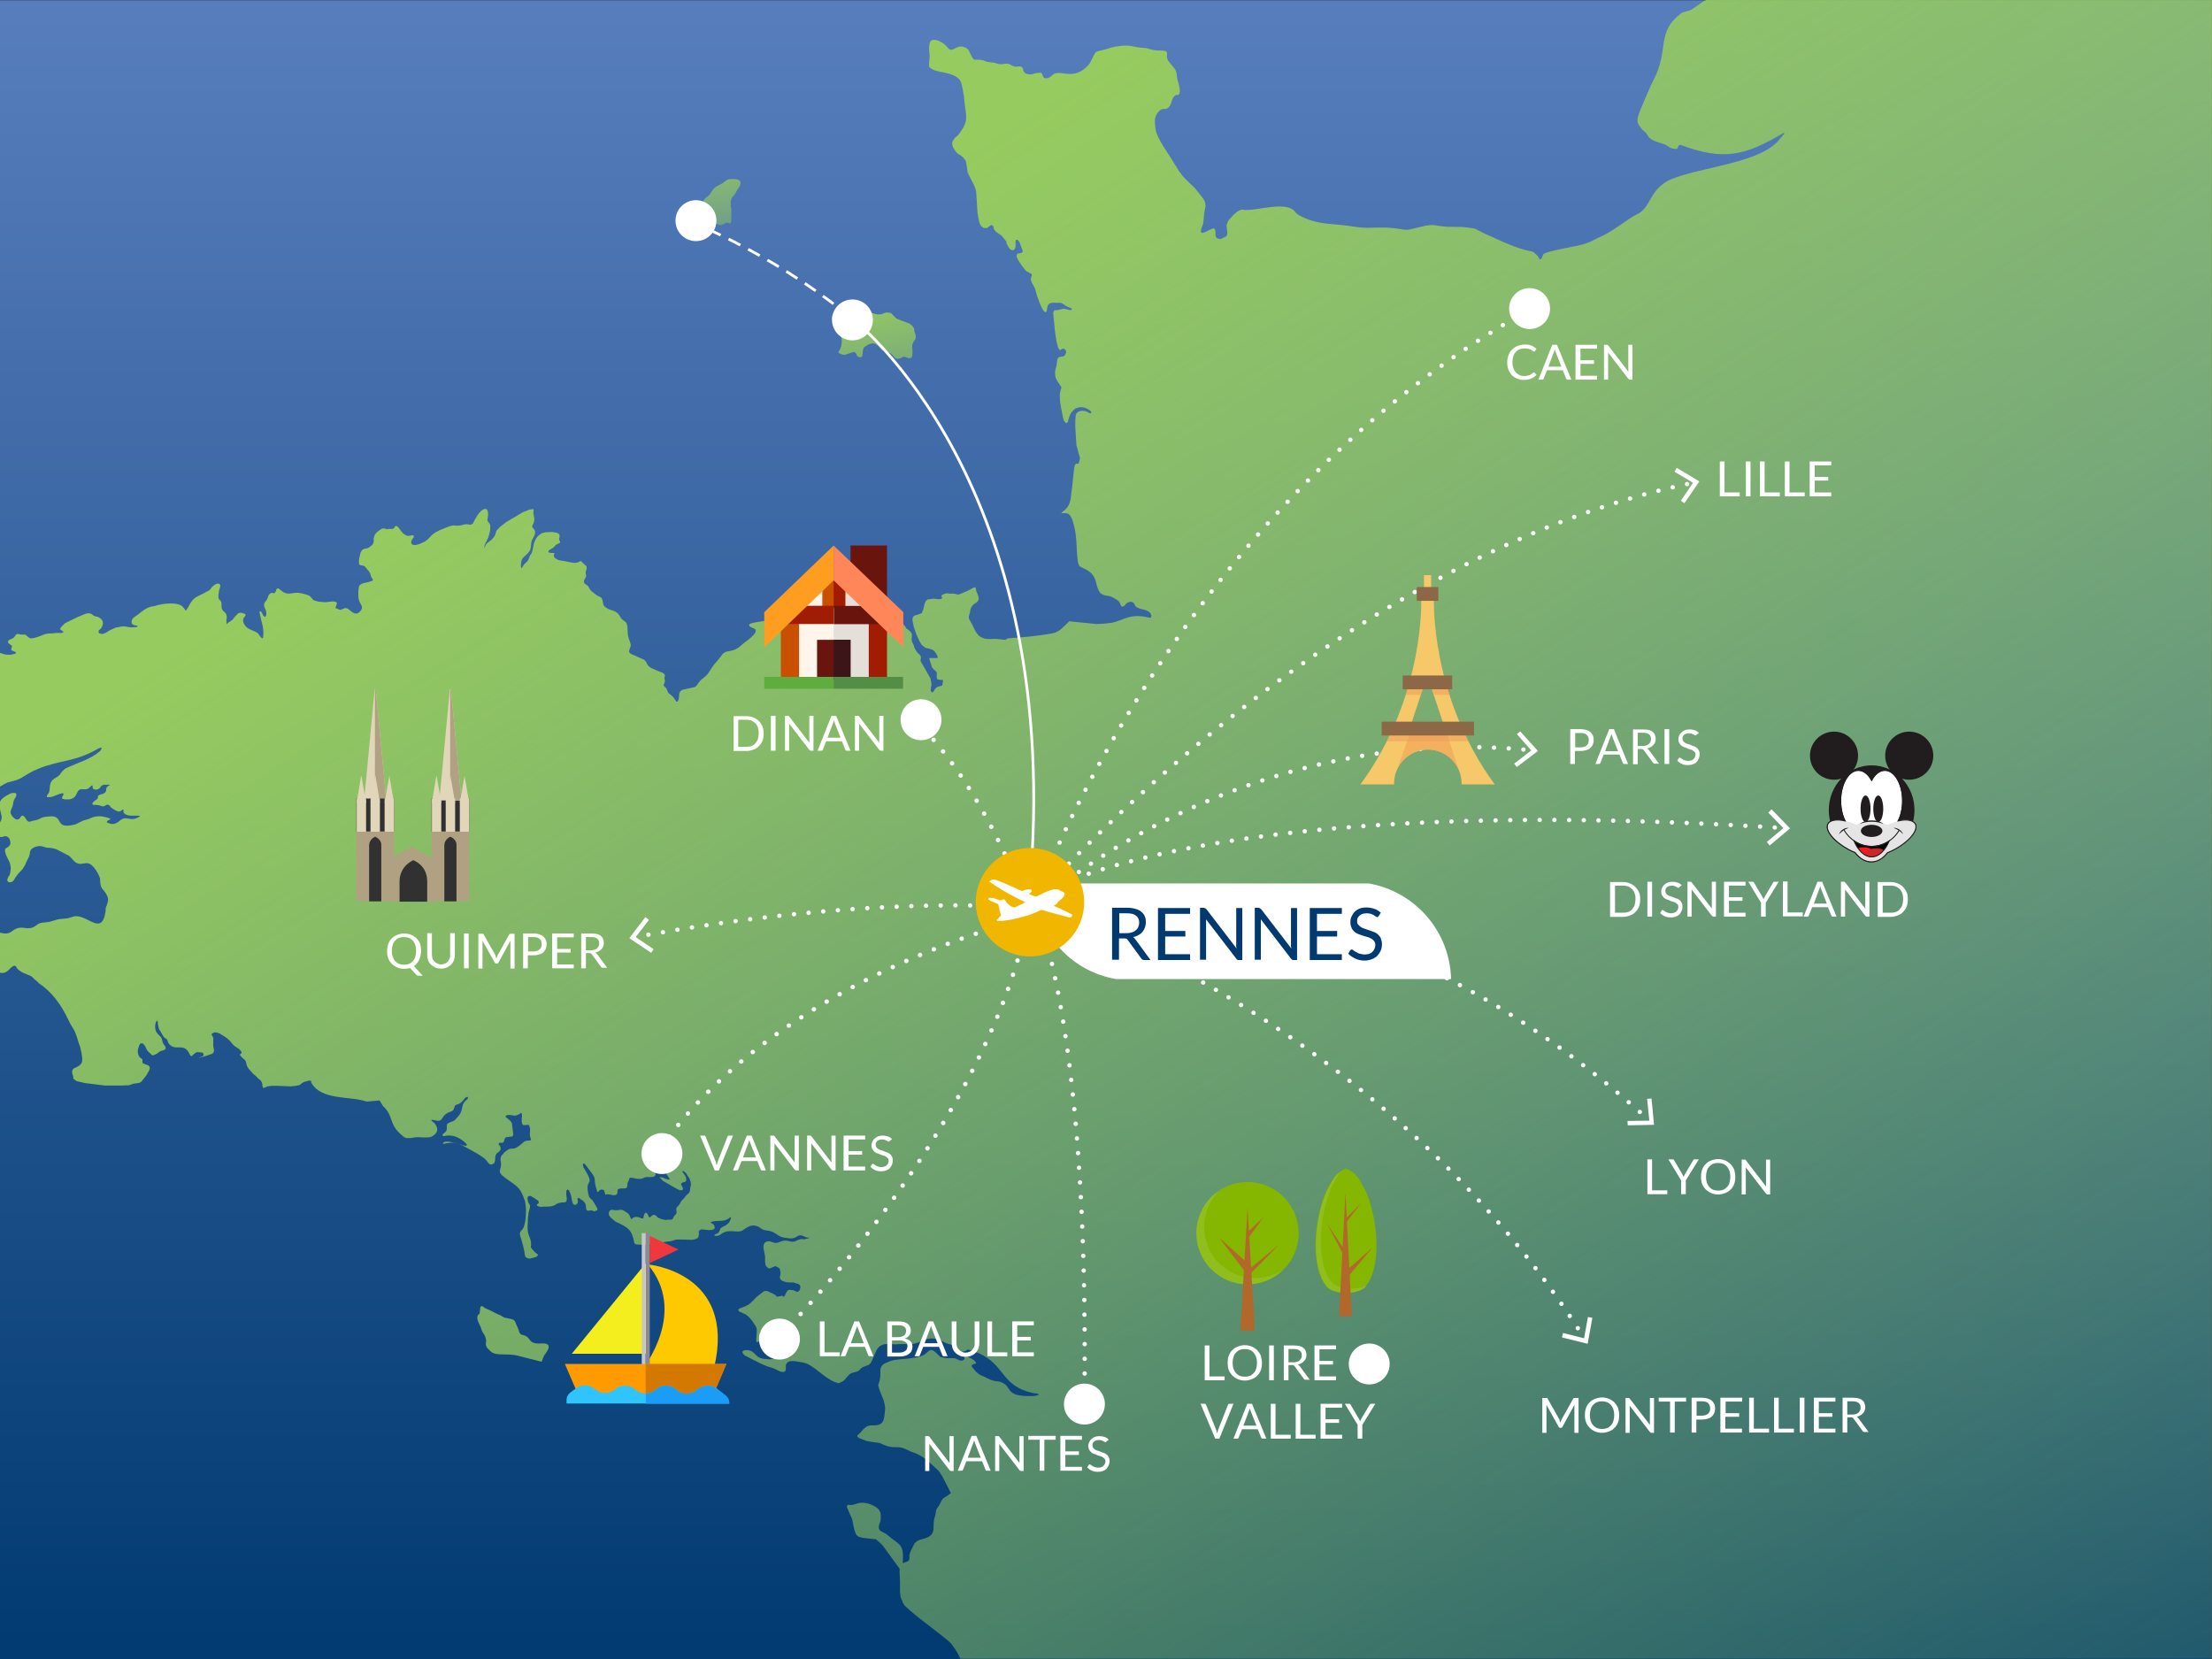 <?xml version="1.0" encoding="utf-8"?>
<!-- Generator: Adobe Illustrator 27.2.0, SVG Export Plug-In . SVG Version: 6.00 Build 0)  -->
<svg version="1.1" id="Layer_1" xmlns="http://www.w3.org/2000/svg" xmlns:xlink="http://www.w3.org/1999/xlink" x="0px" y="0px"
	 viewBox="0 0 800 600" style="enable-background:new 0 0 800 600;" xml:space="preserve">
<rect x="0" y="0" width="800" height="600" fill="#333333" stroke="none"/>
<style type="text/css">
	.st0{fill:url(#SVGID_1_);}
	.st1{fill:url(#SVGID_00000124160926600247593840000018251980902291283332_);}
	.st2{fill:url(#SVGID_00000111187221571230096390000006745440148958835595_);}
	.st3{fill:url(#SVGID_00000002349800412994481980000015870369155045052081_);}
	.st4{fill:#FFFFFF;}
	.st5{fill:#FFC900;}
	.st6{fill:#F4EE1E;}
	.st7{fill:#C8C6CD;}
	.st8{fill:#8B8992;}
	.st9{fill:#F0373C;}
	.st10{fill:#FF9A00;}
	.st11{fill:#D37800;}
	.st12{fill:#30C4FF;}
	.st13{fill:#1B9CF7;}
	.st14{fill:none;stroke:#FFFFFF;stroke-width:1.003;stroke-miterlimit:10;}
	.st15{fill:#FFF5EB;}
	.st16{fill:#E5DFD9;}
	.st17{fill:#69150E;}
	.st18{fill:#3C1518;}
	.st19{fill:#C85000;}
	.st20{fill:#A01C02;}
	.st21{fill:#FF9D21;}
	.st22{fill:#FF8659;}
	.st23{fill:#5FAD3E;}
	.st24{fill:#538E44;}
	.st25{fill:none;stroke:#FFFFFF;stroke-width:1.595;stroke-linecap:round;stroke-miterlimit:10;stroke-dasharray:0,5.318;}
	.st26{fill:#003A70;}
	.st27{fill:#F6C869;}
	.st28{opacity:0.54;fill:#F09C57;}
	.st29{fill:#8C6847;}
	.st30{fill:#86B700;}
	.st31{opacity:0.3;fill:#A7CE5D;}
	.st32{fill:#B2682B;}
	.st33{fill:#B0A182;}
	.st34{fill:#313131;}
	.st35{fill:#E2D6BA;}
	.st36{fill:#211D1E;}
	.st37{fill:#FFFFFF;stroke:#211D1E;stroke-width:0.351;stroke-miterlimit:10;}
	.st38{fill:#E5E5E5;}
	.st39{fill:none;stroke:#211D1E;stroke-width:0.351;stroke-miterlimit:10;}
	.st40{fill:#F71721;}
	.st41{fill:#CD2626;}
	.st42{fill:none;stroke:#FFFFFF;stroke-width:1.003;stroke-miterlimit:10;stroke-dasharray:4.786,3.191;}
	.st43{fill:none;stroke:#FFFFFF;stroke-width:1.619;stroke-linecap:round;stroke-miterlimit:10;stroke-dasharray:0,5.396;}
	.st44{fill:#F1B700;}
	.st45{fill:url(#SVGID_00000055696111211663228710000012350266025611099799_);}
</style>
<linearGradient id="SVGID_1_" gradientUnits="userSpaceOnUse" x1="399.889" y1="5.122" x2="399.889" y2="604.015">
	<stop  offset="0" style="stop-color:#577DBC"/>
	<stop  offset="1" style="stop-color:#003A70"/>
</linearGradient>
<rect x="-0.1" y="0.1" class="st0" width="800" height="600"/>
<linearGradient id="SVGID_00000073718733256977301180000004474777761225179058_" gradientUnits="userSpaceOnUse" x1="330.576" y1="66.26" x2="819.976" y2="839.687">
	<stop  offset="0" style="stop-color:#96CB5F"/>
	<stop  offset="0.976" style="stop-color:#96CB5F;stop-opacity:0"/>
</linearGradient>
<path style="fill:url(#SVGID_00000073718733256977301180000004474777761225179058_);" d="M617.3-0.1c-1.7,0.7-1.9,1.2-5.6,3.6
	L611,3.8L610.3,4l-0.7,0.2l-0.7,0.2l-0.6,0.2c-9.7,7.2-4.3,13-10.4,24.6l-0.3,0.6l-0.3,0.6l-0.3,0.6c-1.4,3.3-3,6.8-4.3,10.2
	l-0.2,0.7l-0.2,0.7l-0.1,0.8l0.1,1l0.5,1l1.1,1.4l0.9,0.8l0.5,0.5l0.2,0.2l0.1,0.2l0.1,0.2l0.3,0.4c1.1,2,4.5,2.5,6.3,3.2l1.4,0.9
	l1,0.5l1.6,0.2l0.4-0.3l0.2-0.5l0.2-0.5l0.7-0.2c15.7,5.9,23.6,3.8,37.2-4.3l0.3-0.1l0,0.3l-0.8,1l-0.6,0.7
	c-6.5,9-28.4,10.2-39.7,14.9l-0.6,0.3l-0.6,0.3c-6.2,3.6-6,8.7-9.9,11.4l-0.5,0.3l-0.6,0.3l-0.5,0.3l-0.6,0.3
	c-4.3,2.6-8.1,5.9-12.7,7.8l-0.6,0.3l-0.6,0.3l-0.6,0.3c-2.5,1.4-5.4,2-8.2,2.5l-0.8,0.2l-1.1,0.2c-2.1,0.5-5.9,1.1-7.8,2l-0.4,0.3
	l-0.2,0.6l-0.3,0.7l-0.2,0.4l-0.6,0.1l-0.3-0.7l-0.5-0.7l-0.8-0.7l-0.6-0.5l-0.7-0.3c-5.1-0.8-12-4.2-16.9-6.4l-0.6-0.3l-0.6-0.3
	l-0.6-0.3l-0.6-0.3l-0.6-0.3l-0.6-0.3l-1.7-0.3l-2.6-0.3L523,82l-2.6-0.3l-1.7-0.3l-1.3,0l-1.7,0.2l-3.4,0.8l-1.7,0.4l-1.3,0.3
	l-1.1,0c-6.8-1.1-7.7-0.8-14.2-0.7l-1.7-0.1l-0.8-0.1l-0.8-0.1l-0.8-0.1c-7.9-1.4-13-0.3-20.2-4.2l-0.5-0.4l-0.5-0.4
	c-3-5-15.1-0.2-19.4-1.2l-0.9,0.2l-0.9,0.5l-1.4,1.2l-0.7,0.8l-0.6,0.6l-0.4,0.5l-0.4,0.7l-0.4,1.1l0.1,1.5l0.2,1l-0.1,0.9l-0.2,0.6
	l-2.2,1.1l-1.2-0.3l-0.3-0.4l-0.3-0.5l0-0.7l0-0.7l-0.1-0.7l-0.3-0.5l-0.5-0.1c-2.3,0.8-6,3.9-3.6-1.5l0.2-1.6l0.1-1.1l0.1-1.1
	l0.2-1.1l0.3-1.7l-0.1-1l-0.2-0.8l-0.4-0.6l-0.3-0.5l-0.4-0.5l-0.4-0.5l-0.4-0.5l-0.4-0.5l-0.4-0.5l-0.4-0.5l-0.4-0.5l-0.4-0.4
	l-0.4-0.4c-1.7-1.6-3.4-3.1-4.7-5l-0.4-0.5l-0.3-0.6l-0.3-0.5l-0.3-0.5l-0.4-0.5c-2-3.7-6.7-9.5-7.1-13.2l-0.1-0.8l-0.1-0.8l0-0.8
	l0-0.9l0.2-0.9l0.3-0.8l0.7-1l0.6-0.6l0.7-0.4l0.7-0.1l0.8,0l0.8-0.4l0.8-1l0.9-2.6l0.7-0.8l0.6-0.3l0.5,0.1l0.5-0.4l0.2-0.8
	l-0.1-1.4l-0.2-1l-0.2-0.8l-0.2-0.6l-0.2-0.7l-0.1-0.7l-0.1-0.8l-0.1-0.8l-0.2-0.7l-0.3-0.6l-0.4-0.5l-0.4-0.5l-0.4-0.5l-0.4-0.5
	l-0.4-0.5l-0.4-0.5l-0.3-0.5l-0.2-0.6l-0.1-0.7c0.7-3.4-2.5-1-6.9-2.8l-0.8-0.1l-0.9-0.1c-3.8-0.2-4.5-1.3-8.7-0.6l-0.8,0.1
	l-0.7,0.1l-0.7,0.2l-0.6,0.1c-6.7,2.3-4.8-0.2-7.7,5.6l-0.4,0.5l-0.4,0.5c-2.3,2.3-4.4,3.2-7.6,2.9l-0.8-0.1l-0.8-0.1l-0.8-0.1
	l-0.8,0l-0.7,0.1l-0.7,0.2l-0.5,0.4l-0.5,0.4l-0.5,0.4l-0.5,0.3l-0.6,0.1l-0.6,0l-0.3-0.1l-0.4-0.4l-0.2-0.5l-0.2-0.6l-0.3-0.3
	l-0.6-0.1l-0.7,0.1l-0.8,0.1l-0.7,0.2l-0.7,0.2l-0.7,0l-0.7-0.1l-0.7-0.2l-0.5-0.4l-0.4-0.6L370,25l-0.3-0.6l-0.4-0.3l-0.7-0.1
	l-0.7,0.1l-0.8,0l-0.7-0.2l-0.6-0.3l-0.5-0.3l-0.6-0.2l-0.7-0.1l-0.8,0.1l-0.7,0.1l-0.8,0l-0.7-0.1l-0.7-0.2l-0.7-0.2l-0.8-0.1
	l-0.8-0.1l-0.8-0.1l-0.7-0.2l-0.7-0.3c-4.1-1.1-3.1,1.4-5.4-3.6l-0.4-0.5l-0.5-0.4l-0.6-0.3l-0.7-0.2l-0.7-0.1l-0.7,0.1l-0.6,0.2
	l-0.6,0.3c-3.3,1.8-1.8-0.9-6.3-2.7l-0.7-0.2l-0.7-0.1l-0.7,0.1l-0.6,0.3l-0.4,0.9l-0.2,1.5l0.2,3.2l-0.1,1.6l-0.1,1.2l0,0.7
	l0.3,0.6l0.8,0.5l0.8,0.4l0.8,0.2l0.7,0.2l0.7,0.2l0.8,0.1c2.4,0.5,6,1.3,6.8,4l0.4,1.8l0.5,2.7c0.6,8.2,2.3,8.5-2.1,14.3l-0.5,0.4
	l-0.5,0.4l-0.4,0.5l-0.4,0.6l-0.3,0.6l0,0.9l0.3,1l0.8,1.3l0.6,0.7l0.6,0.5l0.6,0.3l0.5,0.4l0.5,0.4l0.4,0.5l0.3,0.4l0.2,0.3
	l0.1,0.1l0.1,0.6l0.2,1l0.4,2.7c3.7,7.5,2.8,4,3.5,14.2l0.2,1.4l0.5,2.4l0.5,1.1l0.9,0.8l0.8,0.1l0.7-0.1l0.5-0.4l0.5-0.4l0.5-0.2
	l0.4,0.1l0.3,0.5l0.1,0.8l0.7,0.9l0.6,0.5l0.7,0.4l0.5,0.4l0.5,0.4l0.4,0.5l0.4,0.5l0.4,0.5l0.4,0.5L364,88l0.3,0.5l0.3,0.6l0.3,0.5
	l0.4,0.5l0.5,0.3l0.6,0.1l0.5-0.3l0.3-0.6l0.1-0.7v-0.8l0-0.7l0.1-0.6l0.4-0.1l0.4,0.2l0.4,0.5l0.3,0.6l0.2,0.6l0.2,0.7l0.3,0.6
	l0.2,0.6l0.1,0.5l-0.5,0.5l-0.6,0.1l-0.7,0.1l-0.4,0.4l0,0.8c0.4,1.2,2.3,3.9,3.2,4.9l0.5,0.4l0.6,0.3l0.6,0.3l0.5,0.3l0.1,0.5
	l-0.3,0.8l-0.1,0.8l0.4,1.1l0.4,0.7l0.4,0.7l0.3,0.6l0.2,0.7l0.2,0.7l0.2,0.7l0.2,0.7c0.6,1.7,1.2,3.4,2.1,5l0.4,0.5l0.4,0.3
	l0.4-0.1l0.2-0.5l0.1-0.8c0.3-2,1.4-2.1,3.2-2l0.8,0l0.8,0c1.5,0.4,1.6,1.3,3.6,1.8l0.5,0.3l0.1,0.3l-0.6,0.3c-3.6-1-1.8-0.4-5.2,0
	l-0.6,0l-0.4,0.9c0.2,1.9,0.8,11.2,2.1,13.2l0.3,0.3l0.4-0.1l0.3-0.3l0.6-0.1l0.5,0.2l0.4,0.5l0.1,0.7l-0.5,1l-0.6,0.4l-0.7,0.1
	l-0.6,0.1l-0.5,0.3l-0.3,0.6l-0.1,0.7l-0.1,0.8l-0.1,0.8l-0.2,0.7l-0.2,0.7l-0.1,0.7l0,0.9c0,2.1,1.5,3.2,2.3,4.9l-0.4,1.1l-0.2,1.3
	c-0.1,3,0.7,6.1,1.3,9.1l0.3,0.6l0.4,0.5l0.4,0.2l0.4-0.2l0.2-0.6c0.5-1.9,0.7-2.7,2.2-4.1l0.5-0.4l0.6-0.2c1.7-0.6,3.3,0,4.7,1
	l0.3,0.4l0.1,0.4l-0.4,0.2l-0.5-0.2c-1.2-0.9-3.4-1.1-4.4,0.1l-0.3,0.5l-0.2,1.9l0,2.8l0.4,6.3l0.6,2.3l0.5,1.7l0.2,0.8l-0.4,1.7
	l-0.3,0.3l-0.4,0l-0.4,0l-0.3,0.4l-0.2,0.6c-0.5,3-0.6,6.2-1.1,9.3l-0.1,0.8l-0.1,0.8c-0.1,2-1,4.2-2.8,5.3l-0.4,0.4l-0.3,0.2
	l0.4,0.1l0.6,0l0.8,0l0.7,0.2l0.5,0.4l0.4,0.5l0.3,0.6l0.3,0.6l0.2,0.7l0.2,0.7l0.2,0.7l0.2,0.8c1,4.3,0.6,8.6,1.3,12.7l0.4,1.1
	l0.5,0.4l0.6,0.3c3.5,1.6,4.5,2.8,5.3,6.5l0.2,0.6l0.2,0.6l0.3,0.6l0.3,0.5l0.4,0.5c1.5,1.1,2.6,0.6,4,1.3l0.6,0.3l0.5,0.3
	c1.6,0.9,1.6,1,2.3,2.7l0.5,0.2l0.5-0.2l0.4-0.4l0.4-0.5c1.4-1,2.7-1,3.3,0.9l0.6,0.5l0.7,0.3c1.2,0.4,2.4,0.5,3.4,1.1l0.5,0.4
	l0.4,0.5l0.2,0.6l-0.1,0.7l-0.6,0.1l-1.3-0.3l-1.3-0.2l-1.7-0.1c-3.6,0-5.8,1.6-9.1,2.4l-2.4,0.3l-3.2,0.2l-10-1l-1.7,1.7l-0.5,0.4
	l-0.6,0.6l-0.5,0.4l-0.6,0.4l-0.6,0.3l-0.5,0.3l-1.8,0.4c-4.8,0.8-9.7,1.3-14.6,1.6l-0.9,0.1l-0.8,0.5c-1.8-0.1-3.1-0.5-4.9-0.3
	l-0.8,0l-0.8,0l-0.8-0.1l-0.7-0.2l-0.6-0.3l-0.6-0.3c-0.8-0.6-1.5-1.6-1.9-2.5l-0.3-0.6l-0.3-0.6c-0.4-1-1.1-1.9-1.5-2.9l0-0.7
	l0.2-0.7l0.2-0.7c0.4-4.8,4.9-2.3,2.4-7.4l-0.2-0.7l-0.1-0.6l-0.2-0.4l-0.6,0.1l-1.2,0.7c-1.3,0.7-2.7,1.2-4.1,1.8l-0.6,0l-0.6-0.2
	l-0.7-0.1l-0.7,0l-0.7,0l-0.7-0.1l-0.7,0l-0.8,0.3l-0.6,0.3l-0.3,0.3l0.3,0.5l-0.1,0.5l-0.6,0.2l-0.7,0l-0.8-0.1l-0.8-0.1l-0.7,0.1
	l-0.8,0.1l-0.7,0.1l-0.7,0.6l-0.4,1l-0.5,2.1c-0.9,1.8,0,1-2,1.8l-0.7,0.2l-0.6,0.2l-0.5,0.6l-0.1,1l0.5,2.5l0.9,2.6l1.1,2.4
	l0.8,1.4l1.4,1.1l0.9,0.2l0.8,0.2l0.6,0.2l0.6,0.3l0.5,0.5l0.4,0.6l0.5,0.8l0.1,0.5l0,0.4l-3.1,0l1.1,3.4l0.5,0.6l0.8,0.7l0.4,0.5
	l0,1.1l0,0.7l0.1,0.6l1.1,0.3l1.1,0l-0.3,2l-1.3,0.4l-0.6,0.2l-0.5,0.4l-0.4,0.5l-0.3,0.6l-0.4,0.4l-0.4-0.1l-0.3-0.5l0.1-1.3
	l0.2-0.8l-0.2-1.4l-0.2-1l-3.6-6.3l0.2-1.4l-0.4-0.7l-1.1-1.1l-0.5-0.8l-0.4-0.8c-0.3-1.9-1.3-1.5-0.9-4.1l0-0.8l-0.4-0.7l-0.6-0.6
	l-1.1-0.8c-1.2-3.1-4.1-0.9-6.3-1.3l-0.7-0.2l-0.8-0.1l-0.8,0l-1.3,0.6l-1,0.3l-0.9,0.4l-0.6,0.7l-0.2,0.9l0.9,2l0.4,0.8l0.3,0.6
	l-1.3-0.8l-2.3,1l-0.5,0.4l-0.5,0.7l-0.2,0.7l0,0.7l0.2,0.6l0.4,0.4l0.3,0.5l-0.1,0.5l-0.3,0.5l-0.4,0.5l-0.6,0.2l-0.7-0.1l-0.8-0.8
	l-0.3-0.8l-0.1-0.9l0-0.8l-0.1-0.8l-0.2-0.7l-0.3-0.3l-0.4,0.1l-0.2,1c-0.1,1.9,0.2,2.8-1.1,4.3l-0.3,0.3l-0.4-0.1l-0.2-0.9
	l-0.2-0.8l-0.3-0.7l-0.4-0.5l-0.3-0.6l-0.2-0.7l-0.2-0.7l-0.2-0.6l-0.4-0.5l-0.6-0.3l-0.6-0.3l-0.5-0.4l-0.3-0.5l-0.1-0.7l0.1-0.7
	l0-0.7l-0.2-0.6l-0.3-0.6l-0.2-0.6l0-0.7l-0.1-0.5l-0.4-0.2l-1.2,0.4l-0.7,0.5l-0.7,0.4l-0.5,0.4l-0.5,0.4l-0.5,0.4
	c-2.9,1.4-2.4,2.8-4,3.6l-0.5-0.1l-0.6-0.6l-0.4-0.5l-0.2-0.6l0.1-0.6l0.3-0.5l0.4-0.5l0.4-0.4l0.5-0.4l0.5-0.4l0.4-0.5l0.4-0.5
	l0.3-0.6l0.2-0.7l0.2-0.7l0.2-0.7c3-4.3-0.5-1.8-1.7-4.2l-0.2-0.7l-0.1-0.7l-0.2-0.5l-0.3-0.1l-0.3,0.2l-0.6,0.9l-0.3,0.8l-0.2,0.8
	l-0.3,0.6l-0.5,0.4l-0.6,0.3l-0.6,0.3l-0.6,0.3l-0.5,0.3l-0.6,0.3c-3.4,1.6-2.2,1.2-4.8,3.2l-0.5,0.4l-0.5,0.4l-0.4,0.5l-0.4,0.3
	l-0.4-0.1l-0.4-0.7l-0.2-0.8l-0.3-0.6l-1-0.3l-1.6,0l-3.2,0.5l-1.6,0.3l-1,0.4l-0.2,0.4l0.2,0.4l0.5,0.3l0.6,0.3
	c3.4,0.9-1.8,4.4-2.8,5.2l-0.5,0.4l-0.5,0.4c-3.8,3.7-5.8,1.2-7.6,4.2l-0.4,0.5l-0.4,0.5l-0.4,0.5l-0.4,0.5
	c-2.3,2.3-2.6,4.4-4.8,5.9l-0.5,0.4l-0.5,0.4l-0.4,0.5l-0.4,0.5l-0.4,0.6l-0.4,0.5l-0.5,0.4l-1,0.2l-1.3,0.3l-2.3,0.5l-0.8,0.7
	l-0.3,0.8l0,0.8l-0.1,0.8l-0.2,0.7l-0.2,0.4l-0.4,0.1l-0.6-0.8l-0.4-0.6l-0.5-0.6l-0.5-0.4l-0.5-0.4l-0.5-0.4l-0.3-0.6l-0.2-0.6
	l-0.3-0.6l-0.5-0.4l-0.4-0.5l0.1-0.4l0.2-0.5l0.2-0.6l-0.1-0.6l-0.1-0.6l0.1-0.5l0.1-0.5l-0.3-0.5l-0.6-0.4l-1-0.4l-0.8-0.3
	l-0.7-0.3l-0.6-0.3l-0.6-0.2c-2.4-1.2-1.5-2.1-3-3.2l-0.8-0.4l-1.2-0.5l-0.8-0.4l-0.7-0.3c-2.4-0.9-2.1-1.2-1.3-3.3l0-0.7l-0.2-0.7
	c-1.1-2.8-0.8-3.2-1-5.9l-0.2-0.7l-0.3-0.6l-0.5-0.4l-0.5-0.4l-0.5-0.4l-0.4-0.5c-1.7-3.3-3.3-2-5.7-3.9l-0.5-0.6l-0.2-0.7
	c-0.3-3-1.2-1.8-3.3-3.7l-0.5-0.4l-0.5-0.4l-0.4-0.5l-0.3-0.5l-0.3-0.6l-0.4-0.4l-0.5-0.3l-0.5-0.4l-0.2-0.4l0-0.6l0.3-0.6l0.3-0.5
	l0.2-0.6l-0.1-0.6l-0.1-0.6l0.1-0.6l0.2-0.6l0.1-0.6l-0.2-0.6l-0.4-0.4l-0.5-0.4l-0.4-0.4l-0.4-0.4l-0.3-0.2l-1,0.5l-1,0.2
	c-1.6-0.1-3.1-0.6-4.7-0.8l-0.7-0.1l-0.7-0.2l-0.6-0.3l-0.5-0.3l-0.4-0.5l-0.1-0.5l0.1-0.5l0.2-0.3l-0.4-0.1l-0.7,0l-0.8-0.1
	l-0.4-0.3l0.1-0.4l0.4-0.4l0.6-0.3l0.5-0.3l0.5-0.4l0.4-0.5l0.5-0.4l0.6-0.3l0.5-0.2l0.2-0.4l-0.2-0.4l-0.2-0.5l0.1-0.6l0.1-0.6
	l-0.1-0.6l-0.4-0.4l-0.9-0.3l-1.3-0.2l-2.3,0.1l-1.4,0.3l-1.4,1l-0.6,0.8l-0.4,0.7c-0.9,1.8-0.7,3.4-1.4,4.9l-0.4,0.5l-0.3,0.6
	c-0.7,2.3-1.1,1.6-2.2,3.2l-0.3,0.5l-0.3,0.4l-0.2,0.1l-0.1-0.7l0-0.7l0.1-0.8c0.2-1.6,1.3-2.1,2.3-3.1l0.4-0.5l0.4-0.5
	c0.6-1,0.3-2.8,0.8-3.8l0.3-0.6l0.3-0.6l0.3-0.6l0.2-0.7l0-0.7l-0.2-0.6l-0.4-0.5l-0.4-0.4l0-0.5l0.2-0.5l0.3-0.6
	c0.5-1.5,0.1-2-0.1-3.4l0-0.6l0.1-0.5l-0.1-0.5l-1.4,0.2l-2.3,0.9l-6.1,3.6l-2.3,1.8l-1.3,1.4l-0.2,0.7l-0.2,0.7l-0.3,0.6l-0.4,0.5
	l-0.4,0.5c-1,1-2.1,1.2-2.6,2.7l-0.1,0.4l-0.1,0.1l0-0.7l0.2-0.6l0.3-0.7l0.3-0.6l0.3-0.6l0.3-0.6l0.2-0.7l0.2-0.7l0.2-0.8l0.1-0.8
	l0-0.8l0-0.7l-0.3-0.6l-0.4-0.5l-0.3-0.5l0-0.6c1-4.8-1.6-4.6-3.9-0.9l-0.4,0.7l-0.3,0.5l-0.3,0.6l-0.3,0.6l-0.4,0.4l-0.6,0.2
	l-0.9-0.2l-1,0l-1.5,0.4l-1,0.1l-0.9,0l-0.7-0.1l-1.1,0.2l-1.4,0.5l-2.7,1.1l-1.5,0.8l-1.2,0.9l-1.4,1.5l-1.2,0.9l-2,0.9l-1.2,0.3
	l-0.9,0l-0.5-0.3l-0.3-0.5l0.1-0.7l0.3-0.6l0.4-0.5l0.2-0.4l-0.1-0.4l-0.5-0.1l-0.6,0.1l-0.6,0.1l-0.6,0c-1.6-0.7-1.8-1.2-2.8-2.5
	l-0.4-0.5l-0.4-0.4l-0.4-0.2l-0.5,0.2l-0.3,0.7l-0.7,0.2l-0.6,0l-0.7,0l-0.7,0.1l-0.5-0.2l-0.6-0.1l-0.8,0.2l-1.5,1.1l-0.8,0.9
	l-0.5,1.5l0.1,0.8l-0.2,0.9l-0.5,0.7l-1.2,0.9l-0.9,0.3l-0.8,0.1l-0.7,0.5l-0.5,0.9l-0.5,2.1l-0.1,1.2l0.1,0.9l0.4,0.3l0.6,0.1
	l0.6,0.1l0.5,0.3l0.4,0.5l0.4,0.5c1.7,1.7,1,2.6,1.9,3.4l0.2,0.4l-0.1,0.3l-1.5,0.5l-0.9,0.2l-0.9,0.2l-0.6,0.2l-0.5,0.3l-0.5,0.5
	l-0.2,1l-0.1,0.9l0,0.9l0,0.8c0.2,2.6,0.6,2,1.3,3.9l0,0.6l-0.3,0.7c-2,2.6-3.4,0.3-4.9-0.6l-0.8-0.2l-1.1,0.4l-0.7,0.3l-1.8-0.7
	l0.4-1.2l0.2-0.5l-0.4-0.5l-1.1-0.2l-2.7,0.3l-1.4-0.1l-1.1-0.1l-0.7-0.2l-0.7-0.2l-0.6-0.3l-0.4-0.5l-0.4-0.5l-0.5-0.4l-0.6-0.3
	l-0.7-0.2l-0.7-0.2l-0.8-0.2c-3.9-0.9-4.7,1.6-8.1-1.6l-0.5-0.2l-0.4,0.1l-0.3,0.8l-0.3,0.6l-0.4,0.3l-0.6-0.2l-0.6,0.1
	c-1.5,1.2-0.5,1.5-2,3.2l-0.3,0.5l-0.1,0.7c0.1,1.2,1,1.8,0.8,3.4l-0.2,0.6l-0.4,0.2l-0.5-0.5l-0.3-0.6l-0.3-0.6l-0.3-0.3l-0.4,0
	l0,0.6c0.6,3.2,1.8,5.8,1.2,9l-0.3,0.2l-0.5-0.5l-0.4-0.5c-0.8-1.5-2-1.5-3.3-2.2l-0.6-0.3l-0.6-0.4c-1.1-0.8-2.1-2.7-1-3.9l0.4-0.4
	l0-0.5l-0.5-0.3l-0.7-0.2l-0.7-0.1l-0.7,0.2l-0.8,0.8l-0.6,0.6l-0.4,0.6l-0.5,0.5l-0.6,0.4l-0.8,0.5l-0.4,0.4l-0.2,0.2l0-0.7l0-0.8
	l0.1-0.9c0.1-2.5-1.8-1.7-1.9-4.1l0-0.7l0-0.6c-0.4-1.4-1.5-0.7-1-3.5l0.1-0.8l0.2-0.7l0.2-0.7l0.1-0.6c-0.7-1.7-3.1,0.4-3.6,1.4
	l-0.4,0.4l-0.8,0.4c-4.4,2.5-4.7,1.6-6.9,5.8l-0.4,0.6l-0.2,0.4l-0.3,0.1l-0.4-0.6l-0.4-0.5c-1.6-2.3-8-1.4-10.4-0.5l-0.7,0.1
	l-0.6,0.1l-0.9,0.3c-1.9,0.8-3.3,2.3-5,3.4l-0.5,0.4l-0.4,0.5l-0.2,0.6l0,0.6l0.2,0.5l0.5,0.3l0.7,0.2l0.7,0.1l0.1,0.2l-0.5,0.3
	l-1.8,0.1l-1.1-0.1c-2.2-0.6-2.5-0.1-4.6,0.2l-0.9,0.4l-1.1,0.5L38,229l-1.1,0.3l-1.1-0.3l-0.2-0.6l0.2-0.5l0.5-0.4l0.4-0.5l0.3-0.6
	l0.2-0.7l0-0.7l-0.2-0.6l-0.4-0.5l-0.5-0.4l-0.5-0.3l-0.6-0.2l-0.6-0.1l-0.6-0.3c-1.8-1.8-3.6-0.1-5.6,0.5l-4.7,2.3l-1.4,1.4
	l-0.4,0.8l0.6,0.4l0.5,0.3l0.1,0.4l-0.5,0.2l-1,0l-1,0l-0.8,0.1l-0.9,0.1l-1,0l-1.3,0.2l-2.6,1l-1.4,0.4l-1.1,0.2l-0.7-0.2l-0.5-0.4
	L9.7,230l-0.4-0.4l-0.6-0.1l-0.6,0l-0.7,0l-0.6-0.2l-0.6,0l-0.5,0.3l-0.5,0.8l-0.6,0.5l-1,0.4L3,231.7l-0.1,0.7l0.4,0.4l0.5,0.4
	l0.5,0.3l0,0.5l-0.2,0.5L4,234.9l0.3,0.4l0.6,0.2l0.7,0.3l0.2,0.3l-0.2,0.3l-1.7,0.4l-1.1,0l-1-0.1l-0.6-0.2l-0.7-0.2l-0.6-0.2l0,0
	v6.7c0,0,0,0,0,0.1l0,0v41.6c0.5-0.2,1-0.5,1.6-0.9l0.6-0.3l0.6-0.3c5.6-1.3,4.6-1.7,9.2-4.1l0.6-0.3l0.6-0.2l0.6-0.3
	c7.8-3.3,13.3-2.4,21.7-7.3l0.6-0.3l0.5-0.1l0.3,0.1l-0.3,0.7l-0.4,0.5c-3.6,3-7.1,3.8-11.3,5.7l-0.6,0.3l-0.6,0.3l-0.5,0.4
	c-1.4,1.2-1.1,2-3.2,3l-0.5,0.4l-0.5,0.4c-1.4,1.7-0.5,3.4-1.4,4.8l-0.4,0.5l-0.2,0.4l0.1,0.4l1,0c1.5-0.1,3.2-1.3,4.6-1.4L23,287
	l-0.1,0.5l-0.3,0.5l-0.2,0.5l0.2,0.4l0.9,0.2l0.8,0l0.9,0l0.7-0.2l0.6-0.3l0.5-0.4l0.4-0.5l0.3-0.6l0.3-0.6c1.2-2.3,2.8,0.1,4.6-1.9
	l0.4-0.4l0.3-0.2l0.2,0.2l0,0.7l0.3,0.5l1,0.2l0.7-0.2l0.6-0.4l0.4-0.6l0.5-0.4l0.6-0.2l0.7,0l0.8,0l0.5,0l0.2,0.1l-0.6,0.3
	l-0.5,0.4l-0.3,0.6l0,0.6l-0.2,0.6l-0.4,0.4l-0.6,0.3l-0.7,0.2l-0.6,0.2l-0.4,0.3c-0.2,1.6-0.5,1.1-1.6,2.1l-0.4,0.5l-0.1,0.4
	l0.3,0.3l0.9,0c2.5,0.1,2.2,1.1,3.7,0.1l0.5-0.2l0.7,0.2l0.7,0.9l1.4,0.9l1.1,0.5l0.8-0.1l0.5-0.3l0.4-0.3l0.3,0l-0.1,0.6l0.2,0.6
	l0.5,0.5l1.1,0.4l0.9,0.1l1.8,0l0.8,0l0.6,0.1l0.1,0.2l-0.6,0.3l-0.7,0.3c-1.8,0.9-3.7-0.5-5,0.3l-0.6,0.3l-0.5,0.4
	c-1,0.9-2.2,1.4-3.6,0.9l-0.6-0.2l-0.4-0.2l0.2-0.5l0.5-0.3l0.5-0.2l0.1-0.3l-1-0.4l-0.9-0.2l-0.9-0.2l-0.8-0.1
	c-1.6,0-2.1,0.1-3.6,0.7l-0.6,0.3l-0.7,0.2l-0.7,0.2l-0.7,0.2l-0.6,0.3l-0.6,0.3l-0.6,0.3l-0.6,0.3l-0.6,0.2c-7.9,2-3.4-3.7-9.5-2.9
	l-0.8,0.1l-0.8,0.1l-0.7,0.2l-0.6,0.3l-0.6,0.3c-0.9,0.4-2.3,0.5-3.3,0.9l-0.5-0.1l-0.5-0.4l-0.6-1L8.4,295l-0.5,0l-0.4,0.4
	l-0.3,0.5l-0.5,0.4l-0.6,0.1l-0.6-0.2l-0.5-0.4l-0.5-0.5l-0.4-0.6L3.8,294l0.1-0.9l0.3-0.7l0.3-0.7l0.2-0.7l0.1-0.8l0.2-0.7l0.3-0.6
	l0.3-0.5l0.3-0.6l0-0.6l-0.3-0.4l-1.1,0L3.7,287c-2.5,1.3-3.6,2.2-3.8,3.4v1.7c0.1,0.8,0.4,1.8,0.7,3.1l0,0.8l-0.2,0.7l-0.3,0.6
	c-0.1,0.1-0.2,0.2-0.2,0.2v5.2l0.8,0l0.7-0.2l0.7-0.1l0.7,0.3l0.6,0.6l0.4,1.3l-0.1,0.8l-0.4,0.6l-0.5,0.4l-0.5,0.3L1.9,307
	l-0.1,0.6l0.1,0.7l0.2,0.6l0.2,0.6l0.3,0.6l0.3,0.6l0.3,0.6l0.3,0.6l0.2,0.7l0.1,0.7l0.1,0.8l-0.1,0.8l-0.1,0.8l-0.2,0.7L3.1,317
	l-0.3,0.6l-0.2,0.6l0.2,0.6l0.5,0.3l0.9-0.1l0.6-0.4c1.3-2,1.4-2.3,3.2-4.1l0.4-0.5l0.3-0.6L9,313l0.3-0.7l0.3-0.7l0.3-0.6l0.3-0.6
	l0.3-0.6l0.2-0.6l0.1-0.7l0.1-0.6l0.3-0.6l0.4-0.4l0.5-0.3l0.6-0.3l0.7-0.2l0.7-0.1l0.8,0l0.7,0.2l0.7,0.2l0.6,0.2l0.7,0l1.1,0.1
	l1.6,0.4l3.1,1.6l1.7,0.9l1.4,1.5l0.7,0.7c3.1,2.1,4.4-2.3,8,3.7l0.6,1.2l0.4,1c0,4.6,1.3,3.3,2.7,6.6l0.2,1l-0.1,0.8l-0.2,0.7
	l-0.2,0.7l-0.3,0.6l-0.1,0.7l0,0.7c-1.4,10-7.3-0.1-12.3,2.2l-0.7,0.2l-0.7,0.2l-0.8,0.1c-3.2,0.2-3,0.4-5.8,1.2l-0.8,0.1l-0.8,0.1
	c-2.9,0.2-2.2,0.7-4.4,1.8l-0.6,0.2l-0.8,0.1l-0.8,0l-0.8-0.1l-0.8-0.1l-0.8,0c-2.6,0.3-2.9,1.9-4.9,2.1l-0.8,0l-0.7-0.1
	c-0.4-0.1-0.7-0.1-0.9-0.2v14.5c1.3,0.3,2.5-0.1,3.7-1.6l0.5-0.4l0.5-0.4l0.5-0.1l0.5,0.1l0.5,0.9l0.8,0.7l1.1,0.7l2.1,0.9l0.8,0.3
	l0.5,0.3l0.2,0.2l0.4,0.4l0.4,0.4l0.5,0.4l0.5,0.4l0.4,0.5c4.9,3.2,8.2,7.9,10.7,13.1l0.3,0.6l0.3,0.6l0.3,0.6l0.3,0.5l0.3,0.5
	c1.6,2.3,2,5.1,3,7.6l0.1,0.7l0.2,0.7c0.7,3.9,0.6,4.6-2.7,6l-0.4,0.4l-0.2,0.6l0,0.7l0.2,0.6l0.2,0.7l0,0.7l1.2,0.9l3,0.7l7.3,0.9
	l5.7,0l2.9-0.1l1.2-0.4l0.6-0.2l0.8-0.1l0.8-0.1l0.7-0.2l0.5-0.4l0.4-0.5l0.4-0.5l0.4-0.5l0.4-0.5l0.4-0.6l0.3-0.6l0.3-0.5L54,387
	l0.2-0.6l-0.1-0.6l-0.5-0.5l-0.8-0.3l-1.1-0.4l-0.2-0.5l0-0.5l0-0.5l-0.6-0.4l-0.5-0.5l-0.3-0.6l-0.2-0.7l-0.1-0.7l0.1-0.7l0.2-0.6
	l0.2-0.7l0.3-0.6l0.5-0.3l0.6,0.1l0.7,0.8l0.4,0.8l0.3,0.7l0.4,0.5l0.4,0.4l0.5,0.4l0.4,0.5l0.5,0.2l1-0.4l0.7-0.4l0.6-0.5l0.6-0.3
	l0.7-0.2l0.6-0.2l0.4-0.4l0-0.5l-0.3-0.6l-0.4-0.5l-0.3-0.6l-0.2-0.7l-0.2-0.7l-0.3-0.6c-1.3-1.5-2.1-1.7-2.1-4l0.1-0.8l0.2-0.7
	l0.3-0.4l0.3,0l0.1,0.9l0.1,0.8l0.2,0.8l0.2,0.7l0.4,0.5l0.3,0.6l0.3,0.5l0.4,0.7l0.5,0.6l0.9,0.6l0.2,0.5l0.2,0.6l0.3,0.5
	c2.4,3,5.5-0.8,7.5,3.8l0.3,0.5l0.4,0.2l0.5-0.5l0.6-0.5l0.8-0.5l1.4,0.1l0.7,0.1l0.4,0.8l-0.3,0.4l-0.5,0.3l-0.6,0.2l-0.3,0.1
	l0,0.1l1-0.3l0.7-0.2l0.7-0.2l0.4-0.1l0.5-0.2l0.6-0.2l0.6-0.2l0.5-0.3l0.3-0.4l0.1-0.6l-0.1-0.7c-0.5-1.6,0.2-3.4-0.4-4.4l-0.3-0.4
	l-0.1-0.4l0.4-0.3l0.5-0.3l0.9,0l1.2,0.4l2.5,1.6l1.1,1l0.7,0.8l0.4,0.5l0.5,0.5l0.7,0.5l1.1,0.7l0.5,0.6l0.4,0.5l-0.1,0.4l-0.4,0.3
	l-0.1,0.4l0.4,0.5l0.6,0.6c2.3,1.6,0.1,2,3.1,4.9l0.4,0.5l0.4,0.4l0.5,0.4l0.5,0.4l0.4,0.5l0.5,0.4l0.5,0.4l0.4,0.5l0.3,0.6l0.1,0.8
	l0.1,0.6l0.3,0.4l0.8-0.3l0.7-0.3l1.5-0.2l2.2,0l4.6,0.2l2-0.2l1.3-0.3l0.5-0.4l0.5-0.4l0.6-0.3l0.7-0.2l0.7-0.2l0.6-0.1l0.5,0.1
	l0.1,0.7c3.7,6.5,14,4.7,20,6.8l4.7-0.4l0.9,1.5l0.3,0.5c4.1,3.7,1.8,6.5,7.1,10.8l0.6,0.5l0.8,0.3l1.5,0c3.2-0.7,3.9,0,6.8-0.3
	l0.7-0.2l0.6-0.3c1.8-1.3,2-2.6,0.7-4.4l-0.5-0.5l-0.5-0.4l-0.4-0.4l0.4-0.1l0.7,0.1c4.1,1.1,1.5-1.7,6.4-3.2l0.5-0.4l0.3-0.6
	l0.2-0.7l0.3-0.5l0.5-0.2l0.6-0.2l0.6-0.3l0.5-0.4l0.4-0.4l0.4-0.5l0.4-0.5l0.5-0.4l0.5-0.1l0.2,0.1l-0.2,0.7l-0.5,0.4
	c-2.4,2.1-0.4,3.5-3.5,6.5l-0.4,0.5l-0.5,0.4l-0.6,0.3l-0.6,0.2l-0.7,0.3l-0.5,0.3l-0.2,0.6l0,0.7l0,0.7l-0.2,0.6l-0.4,0.5l-0.5,0.4
	l-0.4,0.3l-0.1,0.4l0.4,0.3c3.2-0.7,5.3,0.2,7.8,2.3l0.7,0.8l-0.3,0.4l-1.3-0.2l-2.5-0.8l-1.4-0.3l-1.2-0.2l-0.8,0l-0.7,0.1
	l-0.4,0.3l-0.1,0.3l0.4,0.1l0.7-0.2l0.7-0.1l0.8-0.1l0.8,0l0.7-0.1l1.5,0.5l2.1,0.9l4.5,2.5l1.9,1.2l1.2,0.9l0.4,0.5l0.4,0.5
	l0.4,0.5l0.5,0.4l0.6,0.1l0.9-0.5l0.3-0.7l0.1-0.8l0-0.8l0.2-0.7l0.3-0.5l0.5-0.4l0.5-0.4l0.4-0.5l0.1-0.6l-0.2-0.6l-0.3-0.5
	l-0.3-0.4l0.1-0.4l0.5-0.1l1,0l0.3-0.4l0.2-0.6l0.2-0.6l0.4-0.4l0.8-0.1l0.7-0.1l0.8-0.1l0.3-0.5l0-0.6l-0.1-0.7l-0.1-0.8l-0.1-0.8
	l-0.1-0.8l-0.1-0.7l-0.5-0.7l-0.7-0.6l-1.1-0.9l0.3-0.5l0.9-0.2l2.3,0.3l1-0.3l0.7-0.4l0.3-0.3l0.4,0.2l0.1,0.8l-0.1,0.8l0,0.8
	l0,0.7l0.2,0.7l0.3,0.4l1,0l0.6-0.1l0.5,0.1l0.3,0.8c0.4,1.6-0.4,2.4,0.4,4.2l0,0.4l-0.4,0.2l-0.6,0l-0.7,0.1l-0.6,0.2
	c-5.1,4.6-3.8,1.2-6.8,3.6l-0.5,0.4l-0.4,0.5l-0.4,0.4l-0.3,0.4l-0.2,0.5l-0.1,0.7l0.1,0.7l0.1,0.7l0,0.7l-0.1,0.7l-0.2,0.7
	l-0.1,0.6l0,0.6l0.3,0.5l0.4,0.5l0.5,0.4l0.5,0.4l0.5,0.4c4.6,3.3,5.1,3.2,6.9,8.3l0.1,0.7l0.1,0.8c0.3,1.7,0.1,7.1-1.1,8.5
	l-0.4,0.5l-0.4,0.5l-0.2,0.6l0.1,0.7l0.2,0.7l0.2,0.6c0.5,2,1.1,3.6,1.3,5.7l0.2,0.7l0.6,0.5l1,0.2l2.3-0.6l0.6-0.5l0-0.4l-0.5-0.4
	l-0.5-0.4l-0.4-0.4l-0.4-0.5l-0.4-0.4l-0.2-0.4l-0.1-0.1l0-0.1l0-0.1l0-0.2l0.1-0.5c-0.1-3.8-1.7-2.5-1.2-8.4l0-0.9l0.1-0.9l0.1-0.8
	l0.1-0.8l0.2-0.7l0.2-0.7l0.1-0.7l-0.1-0.6l-0.4-0.5l-0.2-0.6l-0.2-0.7l0-0.8l0.3-0.5l0.8-0.1l1.6,1l1.2,0.8l0.2,0.7l-0.3,0.3
	l-0.4,0.3l0,0.4l0.5,0.3l0.9,0.2c1.8-0.3,4.2,0.3,5.7-1.1l0.8-0.3l1-0.2l1.4-0.1l0.4-0.5l0.1-0.7l-0.1-0.8l-0.1-0.8l0-0.8l0.1-0.7
	l0.3-0.3l0.5,0.2l0.5,1l0.3,0.9l0.2,0.9l0.1,0.8l0.2,0.7l0.2,0.6l0.4,0.4l0.5,0.1l0.8-0.6l0.1-0.6l-0.1-0.7l0-0.5l0.4-0.2l1,0.7
	l0.7,0.5l0.5,0.6l0.3,0.6l0.1,0.7l0.1,0.8l0.1,0.5l0.6,0.3l1.1-0.2l1.2,0.4l1-0.4l0.1-0.4c-0.2-0.7-1.5-2.7-1.9-3.3l-0.5-0.4
	l-0.4-0.4l-0.3-0.5c-2-7.6,2.9-2.5-2-10.6l-0.2-0.7l0.1-0.5l0.4-0.1l0.8,0.9c4.8,6.3,1.8,2.8,3.9,9.3l0.3,0.1l0.5-0.6l0.6-0.3
	l0.9,0.1l0.4,0.8l0.1,0.6l0.1,0.4l0.6-0.2l1,0.1l1.6,0.3l0.8-0.2l0.4-0.6l0-0.7l0.1-0.6l0.6-0.3l0.9-0.1l1.2,0l0.6-0.3l0.2-0.6
	l0-0.6l0.1-0.6l0.3-0.5l0.2-0.6l0.2-0.5l0.5-0.2l0.6,0.1c1.2,0.2,2.4,0.6,3.6,0.2l0.6-0.3l0.7-0.2l0.8,0l1,0l0.8-0.1l0.6-0.3
	l0.2-0.5l-0.1-0.5l-0.3-0.5l-0.3-0.5l0.1-0.3l0.7-0.1c4.7,1,2-0.7,4.9,3.3l0.1,0.4l-0.4,0l-0.5-0.1l-0.7-0.2l-0.6-0.3l-0.7-0.2
	l-0.6-0.1l0.1,0.4l1,1l3.1,1.8l1.6,0.9l1.2,0.6l0.9,0.1l0.4-0.3l0-0.5l-0.3-0.6l-0.4-0.7l0.2-0.5l0.5-0.3l0.6-0.1l0.5-0.3l0.1-0.6
	l-0.1-0.7l-0.3-0.7l-0.4-0.6l-0.5-0.6l-0.1-0.5l0.5,0.1l0.8,0.7l1.3,2l0.4,1.2l0.1,1l-0.2,0.7l-0.1,0.8l-0.1,0.8l-0.3,0.6l-0.5,0.5
	l-0.5,0.4l-0.4,0.5l-0.3,0.5c-1.9,1.6-0.9,1.6-2.6,3.2l-0.3,0.5l0,0.7l0.1,0.6l-0.1,0.6l-0.3,0.4l-0.4,0.4l-0.3,0.5l-0.3,0.6
	l-0.4,0.3l-0.6,0l-0.7,0l-0.6,0.1l-0.5,0c-4.1-0.8-2.4-1.9-4.3-1.8l-0.5,0.3l-0.4,0.4l-0.3,0.2l-0.4-0.3l-0.3-0.8l-0.4-0.5l-0.5-0.1
	l-0.4,0.6l-0.2,0.7l-0.1,0.6l-0.3,0.2l-0.5-0.1c-1-0.5-2.2-0.8-3.2,0l-0.2,0.3l-0.3-0.1l-0.3-0.7l-0.3-0.7l-0.5-0.6l-0.8-0.5
	c-1.4-1-1.5-0.8-3.1-0.6l-0.8,0l-0.6-0.1l-0.6-0.1l-0.4,0.2l-0.4,0.3l-0.2,0.6l0,0.8l0.7,1l1.7,1.4c4.7,2.2,5.9,2.9,6.8,7.7l0.2,0.3
	l0.1,0.1l0.1,0.1l0.9,0.1l1.6,0.1l3.6-0.1l1.5-0.2l0.8-0.1l0.1-0.1l0.1-0.1l0.2-0.1l0.3-0.1l0.6-0.1l0.7-0.1l0.8-0.1l0.8-0.1
	l0.8-0.1l0.7-0.2l0.6-0.2l0.7-0.2l1.2,0l1.6,0l3,0.1l1.3-0.3l0.8-0.5l0.2-0.7l0.1-0.8l-0.1-0.7l0.3-0.5l0.8-0.3l2.5,0.3l1.3-0.1
	l0.8-0.4l0.1-0.6l-0.2-0.6l-0.4-0.5l-0.5-0.3l-0.4-0.2l0.1-0.2c2.4-1,4.5,0.3,6.8-1.6l0.3-0.2l0.2,0.2l-0.2,0.7l-0.3,0.6
	c-0.4,0.9-1.7,1.7-2.5,2l-0.5,0.3l-0.4,0.4l-0.2,0.6l-0.3,0.6l-0.4,0.4l-0.6,0.3l-0.5,0.2l-0.2,0.3l0.4,0.2l1-0.1l0.7-0.3
	c2.3-1.8,3.8-1.3,6.5-1.2l0.8-0.1l0.7-0.2c2-1.4,3.5-2.6,6-1.4l1,0.7l0.8,0.4l0.9,0.2l0.8,0.1c3.2,0.6,3.1,2.3,6.4,2.6l0.8,0.1
	l0.7,0.1c3.1,0,2.4-2.2,5.5-0.5l0.6,0.2l0.6,0l0.2,0.1l-0.2,0.1l-1.1,0.3l-0.5,0.1l-0.4,0l-0.5-0.1l-0.7,0.1l-0.8,0.3l-1.1,0.5
	l-0.8,0.1l-0.8-0.1l-0.7-0.2l-0.8-0.1l-0.8,0l-0.8,0.2l-0.8,0.3l-0.9,0.3l-0.8,0l-0.7-0.2l-0.6-0.2l-0.7-0.2l-0.8,0.1l-0.7,0.3
	l-0.5,0.8l-0.1,0.8l0.1,0.9l0.2,1l0.3,1.6l0,1l0,0.9l0.1,0.8l0.2,0.8l0.7,0.6l0.6,0.3l2.1-0.9l1.4,0.7l0.3,0.6l0.2,1.2l-0.1,0.8
	l-0.2,0.7l0.2,0.7l0.6,0.6l1.4,0.5l1,0.1l0.9,0l0.8,0l0.6,0.2l0.7,0.2l0.6,0.2l0.5,0.4l0.2,0.6l-0.2,0.9l-0.3,0.6l-0.5,0.3l-0.6-0.1
	l-0.7-0.4l-0.6-0.1l-0.7-0.1l-0.5,0l-0.5,0.2l-0.4,0.5l-0.3,0.6l-0.3,0.6l-0.3,0.5l-0.3,0.1l-0.3-0.4L281,469l-0.5-0.6l-0.9-0.5
	l-0.9-0.4l-1.2-0.6l-0.7,0l-0.7,0.2l-0.5,0.4l-0.5,0.4l-0.5,0.4l-0.5,0.4l-0.5,0.4l-0.4,0.4c-2.1,2.2-2.5,2.6-5.4,3.6l-0.6,0.3
	l-0.2,0.4l0.3,0.5l1.3,0.6c2.2,0.7,3.5,2.9,4.7,4.7l0.3,0.7l0.1,0.7c0,1.2-0.1,2.2-0.2,3.4l0,0.6l0.2,0.4l0.3,0
	c1.7-0.9,1.3-2.1,0.8-3.5l0.2-0.5l1,0.4l1.5,1.2l3.1,3.6l1.1,1.7l0.5,1.2l-0.1,0.3l-0.2,0.3l-0.1,0.2l-0.2,0.2l-0.2,0.2l-0.2,0.2
	l-0.5,0.2l-0.6,0.2l-0.7,0.2l-0.8,0.1l-0.8,0l-0.6-0.1c-4.7,0-3.6-3.5-7.7-3.2l-0.6,0.2l-0.4,0.3l0.1,0.6l0.7,0.8l2,1l1.1,0.6
	l0.9,0.4c1.4,0.8,2.8,1.4,4.3,2l0.7,0.2l0.7,0.2l0.8,0.3l0.9,0.4l1.4,0.7l0.9,0.2l0.7-0.1l0.4-0.4l0.1-0.6l0-0.7l0-0.7l0.3-0.6
	c0.9-1.4,3.5-0.7,4.9-0.5l0.8,0.1l0.7,0.2c3.2,0.7,7.5,5.7,11,6.9l1.4,0.5l0.6-0.3l0.6-0.3l0.5-0.3l0.5-0.4l0.4-0.5
	c1.7-1.8,1.1-1.7,3.8-2.4l0.6-0.2l0.5-0.4c1.2-1.4,1.9-1.2,3.4-1.9l0.5-0.4l0.4-0.6l0.3-0.6c1.8-3.9,1.7-6.7,8.1-5.8l0.8,0l0.8-0.1
	l0.9,0l0.8,0l0.8,0l0.9,0c5,0.3,5.9-3.5,11.7-1.4l0.5,0.3l0.5,0.3l0.6,0.3c2.3,1,2.2,0.1,4.2,2.5l0.7,0.4l0.8,0.3
	c2.7,0.2,1.6-1.3,3.6-0.4l0.6,0.3l0.7,0.2l0.7,0.2l0.7,0.2c9.9,4.4,8.1,11.9,19.7,14.5l0.8,0.1l0.8,0.1l0.5,0.2l0.1,0.2l-1.1,0.4
	l-1,0.1c-11.1,0.3-6.8-3.5-12-5.2l-0.8-0.1l-0.8-0.1l-0.8-0.2c-1.5-0.3-2.9-1.4-4.4-1.9l-0.6-0.3l-0.5-0.4l-0.5-0.4l-0.4-0.4
	l-0.4-0.5l-0.4-0.5l-0.4-0.4l-0.2-0.5l0.2-0.4l0.7-0.3l0.5-0.1l0.3-0.1l-0.4-0.7l-0.5-0.5l-0.6-0.4l-0.6-0.3l-0.6-0.3l-0.6-0.3
	l-0.5-0.1l-0.5,0.2l0,0.7l-0.3,0.5l-0.8,0.2l-0.7-0.1l-0.6-0.3l-0.6-0.3l-0.7-0.2l-0.8,0l-0.8,0l-0.8,0l-0.8-0.1l-0.8-0.1l-0.6-0.1
	l-0.3-0.1l-0.1-0.1l-0.1-0.1l-0.3-0.2l-0.4-0.4c-3.5-3.7-3-0.5-6.3,0.5l-1.4,0.4l-0.7,0.1l-0.8,0.1c-2.5,0.6-6.9,0.3-8.9,1.5
	l-0.5,0.2l-0.3,0.1l-0.4,0.2l-0.5,0.3l-0.5,0.5l-0.5,0.8l-0.1,0.9l0,0.9l0,0.9l-0.1,0.8l-0.1,0.8l-0.2,0.7l-0.2,0.7l-0.2,0.6
	l0.3,1.1l0.5,1.4l1.1,2.7l0.4,1.5l0.2,1.2l0,0.9c-0.4,4.3-0.5,5.9-5,5.7l-0.7,0.1l-0.7,0.2l-0.5,0.3l-0.5,0.4l-0.5,0.4l-0.4,0.5
	l-0.4,0.5l-0.4,0.4l-0.4,0.4l-0.5,0.4l0,0.5l0.6,0.5l2.6,1l1.5,0.3l1.3,0.2l0.8,0.1l0.8,0.1l0.8,0.2c5.4,2.7,5.4,0.2,9.7,2.4
	l0.8,0.4l0.7,0.3c3.8,1,6.6,3.9,9.5,6.6l0.4,0.4l0.7,1.1l0.6,0.9l3,5.9l-1.1,0.8l-0.4,0.3l-0.5,0.3l-0.3,0.2l-0.5,0.3
	c-0.6,0.6-1.1,2-1.6,2.8l-0.4,0.5l-0.3,0.5l-0.2,0.4l-0.1,0.2l0,0.2l0,0.2l-0.1,0.5l-0.1,0.7l-0.2,0.7c-1.2,3.1,0.9,6.1-3.1,7.6
	l-0.6,0.2l-0.7,0.2l-0.7,0.2l-0.6,0.2l-0.6,0.3l-0.5,0.4l-0.5,0.4l-0.3,0.6l-0.3,0.6l-0.3,0.6l-0.3,0.6l-0.3,0.6l-0.2,0.6l-0.2,0.7
	l0,0.7l0,0.8l-0.3,0.5l-0.5,0.4c-0.7,0.1-1.2,0.4-1.6,0.6l0-0.2c0.5-7.1-1.2-6.3-5.6-10.1l-0.5-0.4l-0.6-0.3l-0.6-0.3
	c-2-0.8-1.4-2.4-0.8-3.9l0.1-0.4l0-0.2c0-0.9,0.2-1.9-0.2-2.8l-0.3-0.6l-0.4-0.5l-0.5-0.4l-0.5-0.4l-0.6-0.3l-0.6-0.3
	c-1.5-0.7-3.6-1.1-5.2-0.6l-0.6,0.2l-0.7,0.2l-0.7,0.2l-0.7,0l-0.7-0.1l-0.4,0.2l-0.1,0.7l0.9,2.1l0.5,1.1l0.4,0.9l0.1,0.3
	c1.5,7.3,0.8,6.3,8.6,7.2l1.4,1.2l1,1l6.2,8.5c-0.2,1.3,0.1,2.9,0.1,4.4l0,0.8l0,0.9l0,0.8l0,0.8l0,0.8l0.1,0.8l0.1,0.7l0.2,0.7
	l0.3,0.6l0.2,0.6l0.3,0.6l0.3,0.6l1.8,1.7l3,2.5l7.6,5.9l2.9,2.3l1.7,1.5l0.3,0.4l0.3,0.5l0.4,0.5c1.4,2,1.8,2.9,2.3,4.1H800V-0.1
	H617.3z"/>
<linearGradient id="SVGID_00000103223653625503764280000014380439574538310020_" gradientUnits="userSpaceOnUse" x1="254.018" y1="53.605" x2="275.186" y2="171.561">
	<stop  offset="0" style="stop-color:#96CB5F"/>
	<stop  offset="0.469" style="stop-color:#96CB5F;stop-opacity:0"/>
</linearGradient>
<path style="fill:url(#SVGID_00000103223653625503764280000014380439574538310020_);" d="M256.8,81.5l-8.1-1l-0.9-0.5l-1-0.7
	l0.1-0.6l0.4-0.4l0.6-0.2c2.7-1.4-2.4-3,4-4.7l0.7-0.1l0.7-0.1L254,73l0.5-0.5l0.5-0.8l0.6-0.4l0.6-0.5l0.6-0.6l0.7-1.1l0.5-0.7
	l0.5-0.5l0.5-0.4l0.6-0.3l0.7-0.4l0.8-0.4l1.1-0.8l0.7-0.5l0.7-0.3c3-0.2,5.6,0,3.4,3.4l-0.4,0.5l-0.3,0.6l-0.3,0.6l-0.4,0.5
	l-0.4,0.5l-0.4,0.5l-0.3,0.6l-0.2,0.7l0,0.9l0,0.9l0.2,1.1l0,0.9l0,1l0,1l0,1.1l-0.1,0.8l-0.3,0.4l-0.5-0.1l-0.5-0.2l-0.6,0.1
	l-0.5,0.3l-0.6,0.3l-0.6,0.2l-0.7-0.1l-0.6-0.2l-0.7-0.2l-0.7,0L258,81l-0.4,0.3L256.8,81.5"/>
<linearGradient id="SVGID_00000142874371296539361590000010977648614767505337_" gradientUnits="userSpaceOnUse" x1="815.116" y1="-849.092" x2="815.116" y2="-685.559" gradientTransform="matrix(0.982 -0.192 0.192 0.982 -323.086 1098.495)">
	<stop  offset="0" style="stop-color:#96CB5F"/>
	<stop  offset="0.469" style="stop-color:#96CB5F;stop-opacity:0"/>
</linearGradient>
<path style="fill:url(#SVGID_00000142874371296539361590000010977648614767505337_);" d="M322.2,113.2l2,2l1.4,0.6l3.3,1.2l1.1,0.9
	l0.6,0.9l0.1,1l0.4,1.2l0.1,0.9l-0.1,0.7l-0.4,0.5l-0.3,0.5l-0.3,0.6l-0.2,0.8l0,0.8l0.1,0.9l0,1l-0.1,1.2l-0.4,0.5l-0.6,0.2
	l-0.7-0.2l-0.6-0.2L327,129l-0.6,0.2l-0.6,0.3l-0.6,0.2l-0.7,0.1l-0.6-0.2l-0.5-0.4l-0.4-0.5l-0.4-0.5l-0.5-0.4l-0.7-0.3l-0.8-0.1
	c-3.2-0.8-3.2-5.6-8.2-1.7l-0.3,1l-0.1,1l-0.2,1.2l-0.4,0.3l-0.5,0l-0.6-0.2l-0.4-0.4l-0.2-0.6l-0.4-0.5l-0.6-0.2l-1.5,0.5l-0.9,0.3
	l-0.7,0.2l-0.6,0l-0.7-0.2l-0.8-0.3l-0.3-0.4l0.2-0.4l0.3-0.5l0.3-0.6c0.8-2.2,0.5-4.4-0.8-6.3l-0.3-0.5l-0.3-0.6
	c-1.4-1.8-3.2-5.2,0.5-5.4l0.8,0l0.8,0.1l0.7,0.2l0.6,0.3c1.9,1.3,3.8,0.9,5.4-0.6l0.5-0.3l0.6-0.2l0.7,0.1l0.7,0.2l0.7,0.2l0.8,0.1
	l0.7,0.2l0.7,0.2l0.7,0.1l0.8,0l0.7-0.1l0.6-0.3l0.6-0.2l0.5-0.1L322.2,113.2"/>
<g>
	<path class="st4" d="M253.2,410.7h1.4c0.2,0,0.3,0,0.4,0.1c0.1,0.1,0.2,0.2,0.2,0.3l3.6,8.9c0.1,0.2,0.2,0.4,0.2,0.7
		s0.1,0.5,0.2,0.7c0.1-0.3,0.1-0.5,0.2-0.7c0.1-0.2,0.1-0.5,0.2-0.7l3.5-8.9c0-0.1,0.1-0.2,0.2-0.3s0.2-0.1,0.4-0.1h1.4l-5.1,12.6
		h-1.5L253.2,410.7z"/>
	<path class="st4" d="M277,423.3h-1.3c-0.2,0-0.3,0-0.4-0.1s-0.2-0.2-0.2-0.3l-1.2-3h-5.7l-1.2,3c0,0.1-0.1,0.2-0.2,0.3
		s-0.2,0.1-0.4,0.1h-1.3l5-12.6h1.7L277,423.3z M268.7,418.6h4.7l-2-5.1c-0.1-0.3-0.3-0.7-0.4-1.2c-0.1,0.2-0.1,0.5-0.2,0.7
		s-0.1,0.4-0.2,0.5L268.7,418.6z"/>
	<path class="st4" d="M279.8,410.7c0.1,0,0.2,0.1,0.3,0.2l7.3,9.5c0-0.2,0-0.3,0-0.4s0-0.3,0-0.4v-8.9h1.5v12.6h-0.9
		c-0.1,0-0.2,0-0.3-0.1c-0.1,0-0.2-0.1-0.3-0.2l-7.3-9.5c0,0.1,0,0.3,0,0.4s0,0.3,0,0.4v9h-1.5v-12.6h0.9
		C279.6,410.7,279.7,410.7,279.8,410.7z"/>
	<path class="st4" d="M293.1,410.7c0.1,0,0.2,0.1,0.3,0.2l7.3,9.5c0-0.2,0-0.3,0-0.4s0-0.3,0-0.4v-8.9h1.5v12.6h-0.9
		c-0.1,0-0.2,0-0.3-0.1c-0.1,0-0.2-0.1-0.3-0.2l-7.3-9.5c0,0.1,0,0.3,0,0.4s0,0.3,0,0.4v9h-1.5v-12.6h0.9
		C292.9,410.7,293,410.7,293.1,410.7z"/>
	<path class="st4" d="M312.9,410.7v1.4h-6v4.2h4.9v1.3h-4.9v4.3h6v1.4h-7.8v-12.6H312.9z"/>
	<path class="st4" d="M321.8,412.6c-0.1,0.1-0.1,0.2-0.2,0.2s-0.1,0.1-0.2,0.1c-0.1,0-0.2,0-0.3-0.1s-0.3-0.2-0.5-0.3
		s-0.4-0.2-0.7-0.3s-0.6-0.1-1-0.1c-0.4,0-0.7,0.1-1,0.2c-0.3,0.1-0.5,0.2-0.7,0.4s-0.3,0.4-0.4,0.6s-0.1,0.5-0.1,0.8
		c0,0.4,0.1,0.6,0.3,0.9c0.2,0.2,0.4,0.4,0.7,0.6c0.3,0.2,0.6,0.3,1,0.4c0.4,0.1,0.7,0.2,1.1,0.4c0.4,0.1,0.7,0.3,1.1,0.4
		s0.7,0.4,1,0.6c0.3,0.2,0.5,0.5,0.7,0.9s0.3,0.8,0.3,1.3c0,0.6-0.1,1.1-0.3,1.6c-0.2,0.5-0.5,0.9-0.8,1.3c-0.4,0.4-0.8,0.6-1.3,0.8
		c-0.5,0.2-1.1,0.3-1.8,0.3c-0.8,0-1.6-0.1-2.2-0.4c-0.7-0.3-1.2-0.7-1.7-1.2l0.5-0.8c0-0.1,0.1-0.1,0.2-0.2s0.1-0.1,0.2-0.1
		c0.1,0,0.3,0.1,0.4,0.2s0.4,0.3,0.6,0.4s0.5,0.3,0.9,0.4c0.3,0.1,0.7,0.2,1.2,0.2c0.4,0,0.8-0.1,1.1-0.2c0.3-0.1,0.6-0.3,0.8-0.5
		c0.2-0.2,0.4-0.4,0.5-0.7s0.2-0.6,0.2-0.9c0-0.4-0.1-0.7-0.3-0.9s-0.4-0.4-0.7-0.6c-0.3-0.2-0.6-0.3-1-0.4
		c-0.4-0.1-0.7-0.2-1.1-0.4s-0.7-0.3-1.1-0.4s-0.7-0.4-1-0.6c-0.3-0.3-0.5-0.6-0.7-0.9c-0.2-0.4-0.3-0.8-0.3-1.4
		c0-0.4,0.1-0.9,0.3-1.3s0.4-0.8,0.8-1.1c0.3-0.3,0.7-0.6,1.2-0.8c0.5-0.2,1-0.3,1.7-0.3c0.7,0,1.3,0.1,1.9,0.3
		c0.6,0.2,1.1,0.5,1.5,1L321.8,412.6z"/>
</g>
<g>
	<path class="st4" d="M152.3,343.9c0,0.6-0.1,1.2-0.2,1.7c-0.1,0.5-0.3,1-0.5,1.5c-0.2,0.5-0.5,0.9-0.8,1.3c-0.3,0.4-0.7,0.7-1.1,1
		l3.2,3.5h-1.4c-0.2,0-0.4,0-0.6-0.1c-0.2-0.1-0.3-0.2-0.4-0.3l-2.2-2.4c-0.3,0.1-0.7,0.2-1,0.2s-0.7,0.1-1.1,0.1
		c-0.9,0-1.8-0.2-2.5-0.5c-0.8-0.3-1.4-0.8-2-1.3c-0.5-0.6-1-1.2-1.3-2s-0.4-1.7-0.4-2.6c0-0.9,0.1-1.8,0.4-2.6
		c0.3-0.8,0.7-1.5,1.3-2c0.5-0.6,1.2-1,2-1.3c0.8-0.3,1.6-0.5,2.5-0.5s1.8,0.2,2.5,0.5c0.8,0.3,1.4,0.8,2,1.3c0.5,0.6,1,1.3,1.3,2
		C152.1,342.1,152.3,342.9,152.3,343.9z M150.5,343.9c0-0.8-0.1-1.5-0.3-2.1s-0.5-1.1-0.9-1.6c-0.4-0.4-0.9-0.8-1.4-1
		c-0.6-0.2-1.2-0.3-1.8-0.3c-0.7,0-1.3,0.1-1.8,0.3c-0.6,0.2-1,0.6-1.4,1c-0.4,0.4-0.7,0.9-0.9,1.6s-0.3,1.3-0.3,2.1
		c0,0.8,0.1,1.5,0.3,2.1s0.5,1.1,0.9,1.6c0.4,0.4,0.9,0.8,1.4,1c0.6,0.2,1.2,0.3,1.8,0.3c0.7,0,1.3-0.1,1.8-0.3c0.6-0.2,1-0.6,1.4-1
		c0.4-0.4,0.7-0.9,0.9-1.6S150.5,344.7,150.5,343.9z"/>
	<path class="st4" d="M159.5,348.8c0.5,0,1-0.1,1.4-0.3c0.4-0.2,0.8-0.4,1-0.7c0.3-0.3,0.5-0.7,0.7-1.1s0.2-0.9,0.2-1.5v-7.7h1.7
		v7.7c0,0.7-0.1,1.4-0.3,2s-0.6,1.2-1,1.6c-0.4,0.5-1,0.8-1.6,1.1s-1.3,0.4-2.1,0.4c-0.8,0-1.5-0.1-2.1-0.4s-1.1-0.6-1.6-1.1
		s-0.8-1-1-1.6s-0.3-1.3-0.3-2v-7.7h1.7v7.6c0,0.5,0.1,1,0.2,1.5c0.1,0.4,0.4,0.8,0.7,1.1s0.6,0.6,1,0.7
		C158.5,348.7,159,348.8,159.5,348.8z"/>
	<path class="st4" d="M169.5,350.2h-1.7v-12.6h1.7V350.2z"/>
	<path class="st4" d="M179.3,346.1c0.1,0.2,0.1,0.3,0.2,0.5c0.1-0.2,0.1-0.3,0.2-0.5s0.1-0.3,0.2-0.5l4.3-7.7
		c0.1-0.1,0.2-0.2,0.2-0.2c0.1,0,0.2,0,0.4,0h1.3v12.6h-1.5v-9.3c0-0.1,0-0.3,0-0.4c0-0.1,0-0.3,0-0.4l-4.3,7.9
		c-0.1,0.3-0.4,0.4-0.6,0.4h-0.2c-0.3,0-0.5-0.1-0.6-0.4l-4.4-7.9c0,0.2,0,0.3,0,0.4c0,0.1,0,0.3,0,0.4v9.3h-1.5v-12.6h1.3
		c0.2,0,0.3,0,0.4,0c0.1,0,0.2,0.1,0.2,0.2l4.4,7.8C179.1,345.8,179.2,345.9,179.3,346.1z"/>
	<path class="st4" d="M190.9,345.5v4.7h-1.7v-12.6h3.7c0.8,0,1.5,0.1,2.1,0.3c0.6,0.2,1.1,0.4,1.5,0.8c0.4,0.3,0.7,0.8,0.9,1.2
		s0.3,1,0.3,1.6c0,0.6-0.1,1.1-0.3,1.6c-0.2,0.5-0.5,0.9-0.9,1.3c-0.4,0.4-0.9,0.6-1.5,0.8c-0.6,0.2-1.3,0.3-2,0.3H190.9z
		 M190.9,344.1h2c0.5,0,0.9-0.1,1.3-0.2c0.4-0.1,0.7-0.3,0.9-0.5c0.3-0.2,0.4-0.5,0.6-0.8s0.2-0.7,0.2-1.1c0-0.8-0.2-1.4-0.7-1.9
		c-0.5-0.5-1.2-0.7-2.2-0.7h-2V344.1z"/>
	<path class="st4" d="M207.5,337.6v1.4h-6v4.2h4.9v1.3h-4.9v4.3h6v1.4h-7.8v-12.6H207.5z"/>
	<path class="st4" d="M211.9,344.9v5.3h-1.7v-12.6h3.6c0.8,0,1.5,0.1,2.1,0.2c0.6,0.2,1.1,0.4,1.4,0.7c0.4,0.3,0.7,0.7,0.8,1.1
		c0.2,0.4,0.3,0.9,0.3,1.4c0,0.4-0.1,0.9-0.2,1.2s-0.3,0.7-0.6,1c-0.3,0.3-0.6,0.6-1,0.8s-0.8,0.4-1.3,0.5c0.2,0.1,0.4,0.3,0.6,0.5
		l3.7,5H218c-0.3,0-0.5-0.1-0.7-0.4l-3.3-4.5c-0.1-0.1-0.2-0.2-0.3-0.3s-0.3-0.1-0.5-0.1H211.9z M211.9,343.7h1.8
		c0.5,0,0.9-0.1,1.3-0.2c0.4-0.1,0.7-0.3,0.9-0.5c0.3-0.2,0.4-0.5,0.6-0.8s0.2-0.6,0.2-1c0-0.8-0.2-1.3-0.7-1.7
		c-0.5-0.4-1.2-0.6-2.2-0.6h-1.9V343.7z"/>
</g>
<g>
	<path class="st4" d="M298.2,489.1h5.5v1.4h-7.2v-12.6h1.7V489.1z"/>
	<path class="st4" d="M315.9,490.5h-1.3c-0.2,0-0.3,0-0.4-0.1s-0.2-0.2-0.2-0.3l-1.2-3h-5.7l-1.2,3c0,0.1-0.1,0.2-0.2,0.3
		s-0.2,0.1-0.4,0.1h-1.3l5-12.6h1.7L315.9,490.5z M307.7,485.8h4.7l-2-5.1c-0.1-0.3-0.3-0.7-0.4-1.2c-0.1,0.2-0.1,0.5-0.2,0.7
		s-0.1,0.4-0.2,0.5L307.7,485.8z"/>
	<path class="st4" d="M320.9,490.5v-12.6h4c0.8,0,1.4,0.1,2,0.2c0.6,0.2,1,0.4,1.4,0.7c0.4,0.3,0.6,0.6,0.8,1s0.3,0.9,0.3,1.4
		c0,0.3,0,0.6-0.1,0.9s-0.2,0.6-0.4,0.8s-0.4,0.5-0.7,0.7c-0.3,0.2-0.6,0.4-1,0.5c0.9,0.2,1.6,0.5,2.1,1s0.7,1.1,0.7,1.9
		c0,0.5-0.1,1-0.3,1.5s-0.5,0.8-0.9,1.1c-0.4,0.3-0.8,0.6-1.4,0.7c-0.5,0.2-1.2,0.3-1.9,0.3H320.9z M322.6,483.6h2.3
		c0.5,0,0.9-0.1,1.2-0.2s0.6-0.3,0.9-0.4c0.2-0.2,0.4-0.4,0.5-0.7c0.1-0.3,0.2-0.6,0.2-0.9c0-0.7-0.2-1.3-0.7-1.6
		c-0.4-0.3-1.1-0.5-2.1-0.5h-2.3V483.6z M322.6,484.8v4.4h2.7c0.5,0,0.9-0.1,1.3-0.2c0.3-0.1,0.6-0.3,0.9-0.5s0.4-0.4,0.5-0.7
		s0.2-0.6,0.2-0.9c0-0.7-0.2-1.2-0.7-1.5c-0.5-0.4-1.2-0.6-2.1-0.6H322.6z"/>
	<path class="st4" d="M342.7,490.5h-1.3c-0.2,0-0.3,0-0.4-0.1s-0.2-0.2-0.2-0.3l-1.2-3h-5.7l-1.2,3c0,0.1-0.1,0.2-0.2,0.3
		s-0.2,0.1-0.4,0.1h-1.3l5-12.6h1.7L342.7,490.5z M334.4,485.8h4.7l-2-5.1c-0.1-0.3-0.3-0.7-0.4-1.2c-0.1,0.2-0.1,0.5-0.2,0.7
		s-0.1,0.4-0.2,0.5L334.4,485.8z"/>
	<path class="st4" d="M349.2,489.2c0.5,0,1-0.1,1.4-0.3c0.4-0.2,0.8-0.4,1-0.7c0.3-0.3,0.5-0.7,0.7-1.1s0.2-0.9,0.2-1.5v-7.7h1.7
		v7.7c0,0.7-0.1,1.4-0.3,2s-0.6,1.2-1,1.6c-0.4,0.5-1,0.8-1.6,1.1s-1.3,0.4-2.1,0.4c-0.8,0-1.5-0.1-2.1-0.4s-1.1-0.6-1.6-1.1
		s-0.8-1-1-1.6s-0.3-1.3-0.3-2v-7.7h1.7v7.6c0,0.5,0.1,1,0.2,1.5c0.1,0.4,0.4,0.8,0.7,1.1s0.6,0.6,1,0.7
		C348.2,489.1,348.6,489.2,349.2,489.2z"/>
	<path class="st4" d="M358.8,489.1h5.5v1.4h-7.2v-12.6h1.7V489.1z"/>
	<path class="st4" d="M373.9,477.9v1.4h-6v4.2h4.9v1.3h-4.9v4.3h6v1.4h-7.8v-12.6H373.9z"/>
</g>
<g>
	<path class="st4" d="M335.8,519.4c0.1,0,0.2,0.1,0.3,0.2l7.3,9.5c0-0.2,0-0.3,0-0.4s0-0.3,0-0.4v-8.9h1.5v12.6H344
		c-0.1,0-0.2,0-0.3-0.1c-0.1,0-0.2-0.1-0.3-0.2l-7.3-9.5c0,0.1,0,0.3,0,0.4s0,0.3,0,0.4v9h-1.5v-12.6h0.9
		C335.7,519.3,335.8,519.3,335.8,519.4z"/>
	<path class="st4" d="M358.3,531.9H357c-0.2,0-0.3,0-0.4-0.1s-0.2-0.2-0.2-0.3l-1.2-3h-5.7l-1.2,3c0,0.1-0.1,0.2-0.2,0.3
		s-0.2,0.1-0.4,0.1h-1.3l5-12.6h1.7L358.3,531.9z M350,527.2h4.7l-2-5.1c-0.1-0.3-0.3-0.7-0.4-1.2c-0.1,0.2-0.1,0.5-0.2,0.7
		s-0.1,0.4-0.2,0.5L350,527.2z"/>
	<path class="st4" d="M361.1,519.4c0.1,0,0.2,0.1,0.3,0.2l7.3,9.5c0-0.2,0-0.3,0-0.4s0-0.3,0-0.4v-8.9h1.5v12.6h-0.9
		c-0.1,0-0.2,0-0.3-0.1c-0.1,0-0.2-0.1-0.3-0.2l-7.3-9.5c0,0.1,0,0.3,0,0.4s0,0.3,0,0.4v9h-1.5v-12.6h0.9
		C360.9,519.3,361,519.3,361.1,519.4z"/>
	<path class="st4" d="M381.8,519.3v1.4h-4.1v11.2H376v-11.2h-4.1v-1.4H381.8z"/>
	<path class="st4" d="M391.3,519.3v1.4h-6v4.2h4.9v1.3h-4.9v4.3h6v1.4h-7.8v-12.6H391.3z"/>
	<path class="st4" d="M400.2,521.3c-0.1,0.1-0.1,0.2-0.2,0.2s-0.1,0.1-0.2,0.1c-0.1,0-0.2,0-0.3-0.1s-0.3-0.2-0.5-0.3
		s-0.4-0.2-0.7-0.3s-0.6-0.1-1-0.1c-0.4,0-0.7,0.1-1,0.2c-0.3,0.1-0.5,0.2-0.7,0.4s-0.3,0.4-0.4,0.6s-0.1,0.5-0.1,0.8
		c0,0.4,0.1,0.6,0.3,0.9c0.2,0.2,0.4,0.4,0.7,0.6c0.3,0.2,0.6,0.3,1,0.4c0.4,0.1,0.7,0.2,1.1,0.4c0.4,0.1,0.7,0.3,1.1,0.4
		s0.7,0.4,1,0.6c0.3,0.2,0.5,0.5,0.7,0.9s0.3,0.8,0.3,1.3c0,0.6-0.1,1.1-0.3,1.6c-0.2,0.5-0.5,0.9-0.8,1.3c-0.4,0.4-0.8,0.6-1.3,0.8
		c-0.5,0.2-1.1,0.3-1.8,0.3c-0.8,0-1.6-0.1-2.2-0.4c-0.7-0.3-1.2-0.7-1.7-1.2l0.5-0.8c0-0.1,0.1-0.1,0.2-0.2s0.1-0.1,0.2-0.1
		c0.1,0,0.3,0.1,0.4,0.2s0.4,0.3,0.6,0.4s0.5,0.3,0.9,0.4c0.3,0.1,0.7,0.2,1.2,0.2c0.4,0,0.8-0.1,1.1-0.2c0.3-0.1,0.6-0.3,0.8-0.5
		c0.2-0.2,0.4-0.4,0.5-0.7s0.2-0.6,0.2-0.9c0-0.4-0.1-0.7-0.3-0.9s-0.4-0.4-0.7-0.6c-0.3-0.2-0.6-0.3-1-0.4
		c-0.4-0.1-0.7-0.2-1.1-0.4s-0.7-0.3-1.1-0.4s-0.7-0.4-1-0.6c-0.3-0.3-0.5-0.6-0.7-0.9c-0.2-0.4-0.3-0.8-0.3-1.4
		c0-0.4,0.1-0.9,0.3-1.3s0.4-0.8,0.8-1.1c0.3-0.3,0.7-0.6,1.2-0.8c0.5-0.2,1-0.3,1.7-0.3c0.7,0,1.3,0.1,1.9,0.3
		c0.6,0.2,1.1,0.5,1.5,1L400.2,521.3z"/>
</g>
<g>
	<path class="st4" d="M437.4,497.8h5.5v1.4h-7.2v-12.6h1.7V497.8z"/>
	<path class="st4" d="M456.4,492.9c0,0.9-0.1,1.8-0.4,2.6c-0.3,0.8-0.7,1.5-1.3,2c-0.5,0.6-1.2,1-2,1.3c-0.8,0.3-1.6,0.5-2.5,0.5
		s-1.8-0.2-2.5-0.5c-0.8-0.3-1.4-0.8-2-1.3c-0.5-0.6-1-1.2-1.3-2s-0.4-1.7-0.4-2.6c0-0.9,0.1-1.8,0.4-2.6c0.3-0.8,0.7-1.5,1.3-2
		c0.5-0.6,1.2-1,2-1.3c0.8-0.3,1.6-0.5,2.5-0.5s1.8,0.2,2.5,0.5c0.8,0.3,1.4,0.8,2,1.3c0.5,0.6,1,1.3,1.3,2
		C456.2,491.1,456.4,492,456.4,492.9z M454.6,492.9c0-0.8-0.1-1.5-0.3-2.1s-0.5-1.1-0.9-1.6c-0.4-0.4-0.9-0.8-1.4-1
		c-0.6-0.2-1.2-0.3-1.8-0.3c-0.7,0-1.3,0.1-1.8,0.3c-0.6,0.2-1,0.6-1.4,1c-0.4,0.4-0.7,0.9-0.9,1.6s-0.3,1.3-0.3,2.1
		c0,0.8,0.1,1.5,0.3,2.1s0.5,1.1,0.9,1.6c0.4,0.4,0.9,0.8,1.4,1c0.6,0.2,1.2,0.3,1.8,0.3c0.7,0,1.3-0.1,1.8-0.3c0.6-0.2,1-0.6,1.4-1
		c0.4-0.4,0.7-0.9,0.9-1.6S454.6,493.7,454.6,492.9z"/>
	<path class="st4" d="M460.7,499.2H459v-12.6h1.7V499.2z"/>
	<path class="st4" d="M466,493.9v5.3h-1.7v-12.6h3.6c0.8,0,1.5,0.1,2.1,0.2c0.6,0.2,1.1,0.4,1.4,0.7c0.4,0.3,0.7,0.7,0.8,1.1
		c0.2,0.4,0.3,0.9,0.3,1.4c0,0.4-0.1,0.9-0.2,1.2s-0.3,0.7-0.6,1c-0.3,0.3-0.6,0.6-1,0.8s-0.8,0.4-1.3,0.5c0.2,0.1,0.4,0.3,0.6,0.5
		l3.7,5h-1.5c-0.3,0-0.5-0.1-0.7-0.4l-3.3-4.5c-0.1-0.1-0.2-0.2-0.3-0.3s-0.3-0.1-0.5-0.1H466z M466,492.7h1.8
		c0.5,0,0.9-0.1,1.3-0.2c0.4-0.1,0.7-0.3,0.9-0.5c0.3-0.2,0.4-0.5,0.6-0.8s0.2-0.6,0.2-1c0-0.8-0.2-1.3-0.7-1.7
		c-0.5-0.4-1.2-0.6-2.2-0.6H466V492.7z"/>
	<path class="st4" d="M483.2,486.6v1.4h-6v4.2h4.9v1.3h-4.9v4.3h6v1.4h-7.8v-12.6H483.2z"/>
	<path class="st4" d="M434.2,507.7h1.4c0.2,0,0.3,0,0.4,0.1c0.1,0.1,0.2,0.2,0.2,0.3l3.6,8.9c0.1,0.2,0.2,0.4,0.2,0.7
		s0.1,0.5,0.2,0.7c0.1-0.3,0.1-0.5,0.2-0.7c0.1-0.2,0.1-0.5,0.2-0.7l3.5-8.9c0-0.1,0.1-0.2,0.2-0.3s0.2-0.1,0.4-0.1h1.4l-5.1,12.6
		h-1.5L434.2,507.7z"/>
	<path class="st4" d="M458,520.3h-1.3c-0.2,0-0.3,0-0.4-0.1s-0.2-0.2-0.2-0.3l-1.2-3h-5.7l-1.2,3c0,0.1-0.1,0.2-0.2,0.3
		s-0.2,0.1-0.4,0.1h-1.3l5-12.6h1.7L458,520.3z M449.7,515.6h4.7l-2-5.1c-0.1-0.3-0.3-0.7-0.4-1.2c-0.1,0.2-0.1,0.5-0.2,0.7
		s-0.1,0.4-0.2,0.5L449.7,515.6z"/>
	<path class="st4" d="M461.3,518.9h5.5v1.4h-7.2v-12.6h1.7V518.9z"/>
	<path class="st4" d="M470.3,518.9h5.5v1.4h-7.2v-12.6h1.7V518.9z"/>
	<path class="st4" d="M485.4,507.7v1.4h-6v4.2h4.9v1.3h-4.9v4.3h6v1.4h-7.8v-12.6H485.4z"/>
	<path class="st4" d="M492.7,515.3v5H491v-5l-4.6-7.6h1.5c0.2,0,0.3,0,0.4,0.1c0.1,0.1,0.2,0.2,0.2,0.3l2.9,4.9
		c0.1,0.2,0.2,0.4,0.3,0.6s0.2,0.4,0.2,0.5c0.1-0.2,0.1-0.4,0.2-0.5s0.2-0.4,0.3-0.6l2.9-4.9c0.1-0.1,0.1-0.2,0.2-0.3
		c0.1-0.1,0.2-0.1,0.4-0.1h1.5L492.7,515.3z"/>
</g>
<g>
	<path class="st4" d="M564.1,514c0.1,0.2,0.1,0.3,0.2,0.5c0.1-0.2,0.1-0.3,0.2-0.5s0.1-0.3,0.2-0.5l4.3-7.7c0.1-0.1,0.2-0.2,0.2-0.2
		c0.1,0,0.2,0,0.4,0h1.3v12.6h-1.5v-9.3c0-0.1,0-0.3,0-0.4c0-0.1,0-0.3,0-0.4l-4.3,7.9c-0.1,0.3-0.4,0.4-0.6,0.4h-0.2
		c-0.3,0-0.5-0.1-0.6-0.4l-4.4-7.9c0,0.2,0,0.3,0,0.4c0,0.1,0,0.3,0,0.4v9.3h-1.5v-12.6h1.3c0.2,0,0.3,0,0.4,0
		c0.1,0,0.2,0.1,0.2,0.2l4.4,7.8C564,513.7,564.1,513.8,564.1,514z"/>
	<path class="st4" d="M585.6,511.8c0,0.9-0.1,1.8-0.4,2.6c-0.3,0.8-0.7,1.5-1.3,2c-0.5,0.6-1.2,1-2,1.3c-0.8,0.3-1.6,0.5-2.5,0.5
		s-1.8-0.2-2.5-0.5c-0.8-0.3-1.4-0.8-2-1.3c-0.5-0.6-1-1.2-1.3-2s-0.4-1.7-0.4-2.6c0-0.9,0.1-1.8,0.4-2.6c0.3-0.8,0.7-1.5,1.3-2
		c0.5-0.6,1.2-1,2-1.3c0.8-0.3,1.6-0.5,2.5-0.5s1.8,0.2,2.5,0.5c0.8,0.3,1.4,0.8,2,1.3c0.5,0.6,1,1.3,1.3,2
		C585.4,510,585.6,510.9,585.6,511.8z M583.8,511.8c0-0.8-0.1-1.5-0.3-2.1s-0.5-1.1-0.9-1.6c-0.4-0.4-0.9-0.8-1.4-1
		c-0.6-0.2-1.2-0.3-1.8-0.3c-0.7,0-1.3,0.1-1.8,0.3c-0.6,0.2-1,0.6-1.4,1c-0.4,0.4-0.7,0.9-0.9,1.6s-0.3,1.3-0.3,2.1
		c0,0.8,0.1,1.5,0.3,2.1s0.5,1.1,0.9,1.6c0.4,0.4,0.9,0.8,1.4,1c0.6,0.2,1.2,0.3,1.8,0.3c0.7,0,1.3-0.1,1.8-0.3c0.6-0.2,1-0.6,1.4-1
		c0.4-0.4,0.7-0.9,0.9-1.6S583.8,512.6,583.8,511.8z"/>
	<path class="st4" d="M589.1,505.6c0.1,0,0.2,0.1,0.3,0.2l7.3,9.5c0-0.2,0-0.3,0-0.4s0-0.3,0-0.4v-8.9h1.5v12.6h-0.9
		c-0.1,0-0.2,0-0.3-0.1c-0.1,0-0.2-0.1-0.3-0.2l-7.3-9.5c0,0.1,0,0.3,0,0.4s0,0.3,0,0.4v9h-1.5v-12.6h0.9
		C589,505.5,589.1,505.5,589.1,505.6z"/>
	<path class="st4" d="M609.8,505.5v1.4h-4.1v11.2H604v-11.2h-4.1v-1.4H609.8z"/>
	<path class="st4" d="M613.5,513.4v4.7h-1.7v-12.6h3.7c0.8,0,1.5,0.1,2.1,0.3c0.6,0.2,1.1,0.4,1.5,0.8c0.4,0.3,0.7,0.8,0.9,1.2
		s0.3,1,0.3,1.6c0,0.6-0.1,1.1-0.3,1.6c-0.2,0.5-0.5,0.9-0.9,1.3c-0.4,0.4-0.9,0.6-1.5,0.8c-0.6,0.2-1.3,0.3-2,0.3H613.5z
		 M613.5,512h2c0.5,0,0.9-0.1,1.3-0.2c0.4-0.1,0.7-0.3,0.9-0.5c0.3-0.2,0.4-0.5,0.6-0.8s0.2-0.7,0.2-1.1c0-0.8-0.2-1.4-0.7-1.9
		c-0.5-0.5-1.2-0.7-2.2-0.7h-2V512z"/>
	<path class="st4" d="M630.1,505.5v1.4h-6v4.2h4.9v1.3H624v4.3h6v1.4h-7.8v-12.6H630.1z"/>
	<path class="st4" d="M634.3,516.7h5.5v1.4h-7.2v-12.6h1.7V516.7z"/>
	<path class="st4" d="M643.3,516.7h5.5v1.4h-7.2v-12.6h1.7V516.7z"/>
	<path class="st4" d="M652.6,518.1h-1.7v-12.6h1.7V518.1z"/>
	<path class="st4" d="M663.8,505.5v1.4h-6v4.2h4.9v1.3h-4.9v4.3h6v1.4H656v-12.6H663.8z"/>
	<path class="st4" d="M668.1,512.8v5.3h-1.7v-12.6h3.6c0.8,0,1.5,0.1,2.1,0.2c0.6,0.2,1.1,0.4,1.4,0.7c0.4,0.3,0.7,0.7,0.8,1.1
		c0.2,0.4,0.3,0.9,0.3,1.4c0,0.4-0.1,0.9-0.2,1.2s-0.3,0.7-0.6,1c-0.3,0.3-0.6,0.6-1,0.8c-0.4,0.2-0.8,0.4-1.3,0.5
		c0.2,0.1,0.4,0.3,0.6,0.5l3.7,5h-1.5c-0.3,0-0.5-0.1-0.7-0.4l-3.3-4.5c-0.1-0.1-0.2-0.2-0.3-0.3s-0.3-0.1-0.5-0.1H668.1z
		 M668.1,511.6h1.8c0.5,0,0.9-0.1,1.3-0.2c0.4-0.1,0.7-0.3,0.9-0.5c0.3-0.2,0.4-0.5,0.6-0.8s0.2-0.6,0.2-1c0-0.8-0.2-1.3-0.7-1.7
		c-0.5-0.4-1.2-0.6-2.2-0.6h-1.9V511.6z"/>
</g>
<g>
	<path class="st4" d="M569.6,271.6v4.7h-1.7v-12.6h3.7c0.8,0,1.5,0.1,2.1,0.3c0.6,0.2,1.1,0.4,1.5,0.8c0.4,0.3,0.7,0.8,0.9,1.2
		c0.2,0.5,0.3,1,0.3,1.6c0,0.6-0.1,1.1-0.3,1.6s-0.5,0.9-0.9,1.3c-0.4,0.4-0.9,0.6-1.5,0.8c-0.6,0.2-1.3,0.3-2,0.3H569.6z
		 M569.6,270.3h2c0.5,0,0.9-0.1,1.3-0.2c0.4-0.1,0.7-0.3,0.9-0.5c0.3-0.2,0.4-0.5,0.6-0.8c0.1-0.3,0.2-0.7,0.2-1.1
		c0-0.8-0.2-1.4-0.7-1.9c-0.5-0.5-1.2-0.7-2.2-0.7h-2V270.3z"/>
	<path class="st4" d="M588.8,276.3h-1.3c-0.2,0-0.3,0-0.4-0.1s-0.2-0.2-0.2-0.3l-1.2-3h-5.7l-1.2,3c0,0.1-0.1,0.2-0.2,0.3
		s-0.2,0.1-0.4,0.1H577l5-12.6h1.7L588.8,276.3z M580.5,271.7h4.7l-2-5.1c-0.1-0.3-0.3-0.7-0.4-1.2c-0.1,0.2-0.1,0.5-0.2,0.7
		c-0.1,0.2-0.1,0.4-0.2,0.5L580.5,271.7z"/>
	<path class="st4" d="M592.3,271.1v5.3h-1.7v-12.6h3.6c0.8,0,1.5,0.1,2.1,0.2c0.6,0.2,1.1,0.4,1.4,0.7c0.4,0.3,0.7,0.7,0.8,1.1
		c0.2,0.4,0.3,0.9,0.3,1.4c0,0.4-0.1,0.9-0.2,1.2c-0.1,0.4-0.3,0.7-0.6,1c-0.3,0.3-0.6,0.6-1,0.8s-0.8,0.4-1.3,0.5
		c0.2,0.1,0.4,0.3,0.6,0.5l3.7,5h-1.5c-0.3,0-0.5-0.1-0.7-0.4l-3.3-4.5c-0.1-0.1-0.2-0.2-0.3-0.3s-0.3-0.1-0.5-0.1H592.3z
		 M592.3,269.8h1.8c0.5,0,0.9-0.1,1.3-0.2c0.4-0.1,0.7-0.3,0.9-0.5c0.3-0.2,0.4-0.5,0.6-0.8c0.1-0.3,0.2-0.6,0.2-1
		c0-0.8-0.2-1.3-0.7-1.7c-0.5-0.4-1.2-0.6-2.2-0.6h-1.9V269.8z"/>
	<path class="st4" d="M603.7,276.3H602v-12.6h1.7V276.3z"/>
	<path class="st4" d="M613.6,265.7c-0.1,0.1-0.1,0.2-0.2,0.2s-0.1,0.1-0.2,0.1c-0.1,0-0.2,0-0.3-0.1c-0.1-0.1-0.3-0.2-0.5-0.3
		s-0.4-0.2-0.7-0.3s-0.6-0.1-1-0.1c-0.4,0-0.7,0.1-1,0.2c-0.3,0.1-0.5,0.2-0.7,0.4s-0.3,0.4-0.4,0.6c-0.1,0.2-0.1,0.5-0.1,0.8
		c0,0.4,0.1,0.6,0.3,0.9s0.4,0.4,0.7,0.6c0.3,0.2,0.6,0.3,1,0.4c0.4,0.1,0.7,0.2,1.1,0.4s0.7,0.3,1.1,0.4s0.7,0.4,1,0.6
		c0.3,0.2,0.5,0.5,0.7,0.9c0.2,0.4,0.3,0.8,0.3,1.3c0,0.6-0.1,1.1-0.3,1.6c-0.2,0.5-0.5,0.9-0.8,1.3c-0.4,0.4-0.8,0.6-1.3,0.8
		c-0.5,0.2-1.1,0.3-1.8,0.3c-0.8,0-1.6-0.1-2.2-0.4c-0.7-0.3-1.2-0.7-1.7-1.2l0.5-0.8c0-0.1,0.1-0.1,0.2-0.2s0.1-0.1,0.2-0.1
		c0.1,0,0.3,0.1,0.4,0.2s0.4,0.3,0.6,0.4c0.2,0.2,0.5,0.3,0.9,0.4c0.3,0.1,0.7,0.2,1.2,0.2c0.4,0,0.8-0.1,1.1-0.2s0.6-0.3,0.8-0.5
		c0.2-0.2,0.4-0.4,0.5-0.7s0.2-0.6,0.2-0.9c0-0.4-0.1-0.7-0.3-0.9s-0.4-0.4-0.7-0.6c-0.3-0.2-0.6-0.3-1-0.4s-0.7-0.2-1.1-0.4
		s-0.7-0.3-1.1-0.4c-0.4-0.2-0.7-0.4-1-0.6c-0.3-0.3-0.5-0.6-0.7-0.9c-0.2-0.4-0.3-0.8-0.3-1.4c0-0.4,0.1-0.9,0.3-1.3
		c0.2-0.4,0.4-0.8,0.8-1.1c0.3-0.3,0.7-0.6,1.2-0.8c0.5-0.2,1-0.3,1.7-0.3c0.7,0,1.3,0.1,1.9,0.3s1.1,0.5,1.5,1L613.6,265.7z"/>
</g>
<g>
	<path class="st4" d="M593.2,325.2c0,0.9-0.1,1.8-0.4,2.6c-0.3,0.8-0.7,1.4-1.3,2c-0.5,0.6-1.2,1-2,1.3c-0.8,0.3-1.6,0.5-2.5,0.5
		h-4.7v-12.6h4.7c0.9,0,1.8,0.2,2.5,0.5c0.8,0.3,1.4,0.7,2,1.3c0.5,0.6,1,1.2,1.3,2C593.1,323.4,593.2,324.2,593.2,325.2z
		 M591.5,325.2c0-0.8-0.1-1.5-0.3-2.1c-0.2-0.6-0.5-1.1-0.9-1.5c-0.4-0.4-0.9-0.7-1.4-1c-0.6-0.2-1.2-0.3-1.8-0.3h-3v9.8h3
		c0.7,0,1.3-0.1,1.8-0.3c0.6-0.2,1-0.5,1.4-1s0.7-0.9,0.9-1.5C591.3,326.6,591.5,325.9,591.5,325.2z"/>
	<path class="st4" d="M597.5,331.5h-1.7v-12.6h1.7V331.5z"/>
	<path class="st4" d="M607.4,320.8c-0.1,0.1-0.1,0.2-0.2,0.2s-0.1,0.1-0.2,0.1c-0.1,0-0.2,0-0.3-0.1c-0.1-0.1-0.3-0.2-0.5-0.3
		s-0.4-0.2-0.7-0.3s-0.6-0.1-1-0.1c-0.4,0-0.7,0.1-1,0.2c-0.3,0.1-0.5,0.2-0.7,0.4s-0.3,0.4-0.4,0.6c-0.1,0.2-0.1,0.5-0.1,0.8
		c0,0.4,0.1,0.6,0.3,0.9s0.4,0.4,0.7,0.6c0.3,0.2,0.6,0.3,1,0.4c0.4,0.1,0.7,0.2,1.1,0.4s0.7,0.3,1.1,0.4s0.7,0.4,1,0.6
		c0.3,0.2,0.5,0.5,0.7,0.9c0.2,0.4,0.3,0.8,0.3,1.3c0,0.6-0.1,1.1-0.3,1.6c-0.2,0.5-0.5,0.9-0.8,1.3c-0.4,0.4-0.8,0.6-1.3,0.8
		c-0.5,0.2-1.1,0.3-1.8,0.3c-0.8,0-1.6-0.1-2.2-0.4c-0.7-0.3-1.2-0.7-1.7-1.2l0.5-0.8c0-0.1,0.1-0.1,0.2-0.2s0.1-0.1,0.2-0.1
		c0.1,0,0.3,0.1,0.4,0.2s0.4,0.3,0.6,0.4c0.2,0.2,0.5,0.3,0.9,0.4c0.3,0.1,0.7,0.2,1.2,0.2c0.4,0,0.8-0.1,1.1-0.2s0.6-0.3,0.8-0.5
		c0.2-0.2,0.4-0.4,0.5-0.7s0.2-0.6,0.2-0.9c0-0.4-0.1-0.7-0.3-0.9s-0.4-0.4-0.7-0.6c-0.3-0.2-0.6-0.3-1-0.4s-0.7-0.2-1.1-0.4
		s-0.7-0.3-1.1-0.4c-0.4-0.2-0.7-0.4-1-0.6c-0.3-0.3-0.5-0.6-0.7-0.9c-0.2-0.4-0.3-0.8-0.3-1.4c0-0.4,0.1-0.9,0.3-1.3
		c0.2-0.4,0.4-0.8,0.8-1.1c0.3-0.3,0.7-0.6,1.2-0.8c0.5-0.2,1-0.3,1.7-0.3c0.7,0,1.3,0.1,1.9,0.3s1.1,0.5,1.5,1L607.4,320.8z"/>
	<path class="st4" d="M611.5,318.9c0.1,0,0.2,0.1,0.3,0.2l7.3,9.5c0-0.2,0-0.3,0-0.4s0-0.3,0-0.4v-8.9h1.5v12.6h-0.9
		c-0.1,0-0.2,0-0.3-0.1c-0.1,0-0.2-0.1-0.3-0.2l-7.3-9.5c0,0.1,0,0.3,0,0.4s0,0.3,0,0.4v9h-1.5v-12.6h0.9
		C611.3,318.9,611.4,318.9,611.5,318.9z"/>
	<path class="st4" d="M631.3,318.9v1.4h-6v4.2h4.9v1.3h-4.9v4.3h6v1.4h-7.8v-12.6H631.3z"/>
	<path class="st4" d="M638.6,326.5v5h-1.7v-5l-4.6-7.6h1.5c0.2,0,0.3,0,0.4,0.1s0.2,0.2,0.2,0.3l2.9,4.9c0.1,0.2,0.2,0.4,0.3,0.6
		s0.2,0.4,0.2,0.5c0.1-0.2,0.1-0.4,0.2-0.5s0.2-0.4,0.3-0.6l2.9-4.9c0.1-0.1,0.1-0.2,0.2-0.3c0.1-0.1,0.2-0.1,0.4-0.1h1.5
		L638.6,326.5z"/>
	<path class="st4" d="M646.5,330h5.5v1.4h-7.2v-12.6h1.7V330z"/>
	<path class="st4" d="M664.2,331.5h-1.3c-0.2,0-0.3,0-0.4-0.1s-0.2-0.2-0.2-0.3l-1.2-3h-5.7l-1.2,3c0,0.1-0.1,0.2-0.2,0.3
		s-0.2,0.1-0.4,0.1h-1.3l5-12.6h1.7L664.2,331.5z M656,326.8h4.7l-2-5.1c-0.1-0.3-0.3-0.7-0.4-1.2c-0.1,0.2-0.1,0.5-0.2,0.7
		c-0.1,0.2-0.1,0.4-0.2,0.5L656,326.8z"/>
	<path class="st4" d="M667,318.9c0.1,0,0.2,0.1,0.3,0.2l7.3,9.5c0-0.2,0-0.3,0-0.4s0-0.3,0-0.4v-8.9h1.5v12.6h-0.9
		c-0.1,0-0.2,0-0.3-0.1c-0.1,0-0.2-0.1-0.3-0.2l-7.3-9.5c0,0.1,0,0.3,0,0.4s0,0.3,0,0.4v9h-1.5v-12.6h0.9
		C666.8,318.9,667,318.9,667,318.9z"/>
	<path class="st4" d="M690,325.2c0,0.9-0.1,1.8-0.4,2.6c-0.3,0.8-0.7,1.4-1.3,2c-0.5,0.6-1.2,1-2,1.3c-0.8,0.3-1.6,0.5-2.5,0.5h-4.7
		v-12.6h4.7c0.9,0,1.8,0.2,2.5,0.5c0.8,0.3,1.4,0.7,2,1.3c0.5,0.6,1,1.2,1.3,2C689.9,323.4,690,324.2,690,325.2z M688.3,325.2
		c0-0.8-0.1-1.5-0.3-2.1c-0.2-0.6-0.5-1.1-0.9-1.5c-0.4-0.4-0.9-0.7-1.4-1c-0.6-0.2-1.2-0.3-1.8-0.3h-3v9.8h3c0.7,0,1.3-0.1,1.8-0.3
		c0.6-0.2,1-0.5,1.4-1s0.7-0.9,0.9-1.5C688.2,326.6,688.3,325.9,688.3,325.2z"/>
</g>
<g>
	<path class="st4" d="M597.5,430.5h5.5v1.4h-7.2v-12.6h1.7V430.5z"/>
	<path class="st4" d="M609.7,426.9v5H608v-5l-4.6-7.6h1.5c0.2,0,0.3,0,0.4,0.1c0.1,0.1,0.2,0.2,0.2,0.3l2.9,4.9
		c0.1,0.2,0.2,0.4,0.3,0.6s0.2,0.4,0.2,0.5c0.1-0.2,0.1-0.4,0.2-0.5s0.2-0.4,0.3-0.6l2.9-4.9c0.1-0.1,0.1-0.2,0.2-0.3
		c0.1-0.1,0.2-0.1,0.4-0.1h1.5L609.7,426.9z"/>
	<path class="st4" d="M627.6,425.6c0,0.9-0.1,1.8-0.4,2.6c-0.3,0.8-0.7,1.5-1.3,2c-0.5,0.6-1.2,1-2,1.3c-0.8,0.3-1.6,0.5-2.5,0.5
		s-1.8-0.2-2.5-0.5c-0.8-0.3-1.4-0.8-2-1.3c-0.5-0.6-1-1.2-1.3-2s-0.4-1.7-0.4-2.6c0-0.9,0.1-1.8,0.4-2.6c0.3-0.8,0.7-1.5,1.3-2
		c0.5-0.6,1.2-1,2-1.3c0.8-0.3,1.6-0.5,2.5-0.5s1.8,0.2,2.5,0.5c0.8,0.3,1.4,0.8,2,1.3c0.5,0.6,1,1.3,1.3,2
		C627.4,423.8,627.6,424.7,627.6,425.6z M625.8,425.6c0-0.8-0.1-1.5-0.3-2.1s-0.5-1.1-0.9-1.6c-0.4-0.4-0.9-0.8-1.4-1
		c-0.6-0.2-1.2-0.3-1.8-0.3c-0.7,0-1.3,0.1-1.8,0.3c-0.6,0.2-1,0.6-1.4,1c-0.4,0.4-0.7,0.9-0.9,1.6s-0.3,1.3-0.3,2.1
		c0,0.8,0.1,1.5,0.3,2.1s0.5,1.1,0.9,1.6c0.4,0.4,0.9,0.8,1.4,1c0.6,0.2,1.2,0.3,1.8,0.3c0.7,0,1.3-0.1,1.8-0.3c0.6-0.2,1-0.6,1.4-1
		c0.4-0.4,0.7-0.9,0.9-1.6S625.8,426.4,625.8,425.6z"/>
	<path class="st4" d="M631.1,419.4c0.1,0,0.2,0.1,0.3,0.2l7.3,9.5c0-0.2,0-0.3,0-0.4s0-0.3,0-0.4v-8.9h1.5v12.6h-0.9
		c-0.1,0-0.2,0-0.3-0.1c-0.1,0-0.2-0.1-0.3-0.2l-7.3-9.5c0,0.1,0,0.3,0,0.4s0,0.3,0,0.4v9h-1.5v-12.6h0.9
		C631,419.3,631.1,419.3,631.1,419.4z"/>
</g>
<g>
	<path class="st4" d="M554.7,134.7c0.1,0,0.2,0,0.3,0.1l0.7,0.7c-0.5,0.6-1.1,1.1-1.9,1.4c-0.7,0.3-1.6,0.5-2.7,0.5
		c-0.9,0-1.7-0.2-2.5-0.5c-0.7-0.3-1.4-0.8-1.9-1.3c-0.5-0.6-0.9-1.2-1.2-2c-0.3-0.8-0.4-1.7-0.4-2.6c0-0.9,0.2-1.8,0.5-2.6
		c0.3-0.8,0.7-1.5,1.3-2c0.6-0.6,1.2-1,2-1.3c0.8-0.3,1.6-0.5,2.6-0.5c0.9,0,1.7,0.1,2.4,0.4c0.7,0.3,1.3,0.7,1.8,1.2l-0.6,0.8
		c0,0.1-0.1,0.1-0.1,0.1s-0.1,0.1-0.2,0.1c-0.1,0-0.2,0-0.2-0.1s-0.2-0.1-0.3-0.2c-0.1-0.1-0.3-0.2-0.4-0.3s-0.3-0.2-0.6-0.3
		s-0.5-0.2-0.8-0.2s-0.6-0.1-1-0.1c-0.7,0-1.3,0.1-1.9,0.3c-0.6,0.2-1,0.6-1.4,1c-0.4,0.4-0.7,0.9-0.9,1.6c-0.2,0.6-0.3,1.3-0.3,2.1
		c0,0.8,0.1,1.5,0.3,2.1c0.2,0.6,0.5,1.1,0.9,1.6c0.4,0.4,0.9,0.7,1.4,1c0.5,0.2,1.1,0.3,1.7,0.3c0.4,0,0.7,0,1-0.1s0.6-0.1,0.8-0.2
		c0.3-0.1,0.5-0.2,0.7-0.4s0.4-0.3,0.7-0.5C554.5,134.7,554.6,134.7,554.7,134.7z"/>
	<path class="st4" d="M568.3,137.3h-1.3c-0.2,0-0.3,0-0.4-0.1s-0.2-0.2-0.2-0.3l-1.2-3h-5.7l-1.2,3c0,0.1-0.1,0.2-0.2,0.3
		s-0.2,0.1-0.4,0.1h-1.3l5-12.6h1.7L568.3,137.3z M560,132.6h4.7l-2-5.1c-0.1-0.3-0.3-0.7-0.4-1.2c-0.1,0.2-0.1,0.5-0.2,0.7
		c-0.1,0.2-0.1,0.4-0.2,0.5L560,132.6z"/>
	<path class="st4" d="M577.6,124.7v1.4h-6v4.2h4.9v1.3h-4.9v4.3h6v1.4h-7.8v-12.6H577.6z"/>
	<path class="st4" d="M581.3,124.7c0.1,0,0.2,0.1,0.3,0.2l7.3,9.5c0-0.2,0-0.3,0-0.4s0-0.3,0-0.4v-8.9h1.5v12.6h-0.9
		c-0.1,0-0.2,0-0.3-0.1c-0.1,0-0.2-0.1-0.3-0.2l-7.3-9.5c0,0.1,0,0.3,0,0.4c0,0.1,0,0.3,0,0.4v9h-1.5v-12.6h0.9
		C581.1,124.7,581.2,124.7,581.3,124.7z"/>
</g>
<g>
	<path class="st4" d="M623.7,178.1h5.5v1.4H622v-12.6h1.7V178.1z"/>
	<path class="st4" d="M633.1,179.5h-1.7v-12.6h1.7V179.5z"/>
	<path class="st4" d="M638.2,178.1h5.5v1.4h-7.2v-12.6h1.7V178.1z"/>
	<path class="st4" d="M647.2,178.1h5.5v1.4h-7.2v-12.6h1.7V178.1z"/>
	<path class="st4" d="M662.3,166.9v1.4h-6v4.2h4.9v1.3h-4.9v4.3h6v1.4h-7.8v-12.6H662.3z"/>
</g>
<path class="st4" d="M553.2,119c4.1,0,7.4-3.3,7.4-7.4c0-4.1-3.3-7.4-7.4-7.4s-7.4,3.3-7.4,7.4C545.8,115.6,549.1,119,553.2,119"/>
<path class="st4" d="M392.2,515.2c4.1,0,7.4-3.3,7.4-7.4c0-4.1-3.3-7.4-7.4-7.4c-4.1,0-7.4,3.3-7.4,7.4
	C384.7,511.9,388.1,515.2,392.2,515.2"/>
<path class="st4" d="M495.2,500.7c4.1,0,7.4-3.3,7.4-7.4c0-4.1-3.3-7.4-7.4-7.4c-4.1,0-7.4,3.3-7.4,7.4
	C487.8,497.4,491.1,500.7,495.2,500.7"/>
<path class="st4" d="M281.9,491.7c4.1,0,7.4-3.3,7.4-7.4c0-4.1-3.3-7.4-7.4-7.4c-4.1,0-7.4,3.3-7.4,7.4
	C274.5,488.4,277.8,491.7,281.9,491.7"/>
<path class="st4" d="M239.4,424.6c4.1,0,7.4-3.3,7.4-7.4c0-4.1-3.3-7.4-7.4-7.4c-4.1,0-7.4,3.3-7.4,7.4
	C232,421.3,235.3,424.6,239.4,424.6"/>
<path class="st4" d="M333.1,267.7c4.1,0,7.4-3.3,7.4-7.4c0-4.1-3.3-7.4-7.4-7.4c-4.1,0-7.4,3.3-7.4,7.4
	C325.7,264.4,329,267.7,333.1,267.7"/>
<g>
	<path class="st4" d="M276.2,265.2c0,0.9-0.1,1.8-0.4,2.6c-0.3,0.8-0.7,1.4-1.3,2c-0.5,0.6-1.2,1-2,1.3c-0.8,0.3-1.6,0.5-2.5,0.5
		h-4.7v-12.6h4.7c0.9,0,1.8,0.2,2.5,0.5c0.8,0.3,1.4,0.7,2,1.3c0.5,0.6,1,1.2,1.3,2C276,263.4,276.2,264.2,276.2,265.2z
		 M274.4,265.2c0-0.8-0.1-1.5-0.3-2.1c-0.2-0.6-0.5-1.1-0.9-1.5c-0.4-0.4-0.9-0.7-1.4-1c-0.6-0.2-1.2-0.3-1.8-0.3h-3v9.8h3
		c0.7,0,1.3-0.1,1.8-0.3c0.6-0.2,1-0.5,1.4-1s0.7-0.9,0.9-1.5C274.3,266.6,274.4,265.9,274.4,265.2z"/>
	<path class="st4" d="M280.5,271.5h-1.7v-12.6h1.7V271.5z"/>
	<path class="st4" d="M285.1,258.9c0.1,0,0.2,0.1,0.3,0.2l7.3,9.5c0-0.2,0-0.3,0-0.4s0-0.3,0-0.4v-8.9h1.5v12.6h-0.9
		c-0.1,0-0.2,0-0.3-0.1c-0.1,0-0.2-0.1-0.3-0.2l-7.3-9.5c0,0.1,0,0.3,0,0.4s0,0.3,0,0.4v9h-1.5v-12.6h0.9
		C284.9,258.9,285.1,258.9,285.1,258.9z"/>
	<path class="st4" d="M307.6,271.5h-1.3c-0.2,0-0.3,0-0.4-0.1s-0.2-0.2-0.2-0.3l-1.2-3h-5.7l-1.2,3c0,0.1-0.1,0.2-0.2,0.3
		s-0.2,0.1-0.4,0.1h-1.3l5-12.6h1.7L307.6,271.5z M299.3,266.8h4.7l-2-5.1c-0.1-0.3-0.3-0.7-0.4-1.2c-0.1,0.2-0.1,0.5-0.2,0.7
		c-0.1,0.2-0.1,0.4-0.2,0.5L299.3,266.8z"/>
	<path class="st4" d="M310.4,258.9c0.1,0,0.2,0.1,0.3,0.2l7.3,9.5c0-0.2,0-0.3,0-0.4s0-0.3,0-0.4v-8.9h1.5v12.6h-0.9
		c-0.1,0-0.2,0-0.3-0.1c-0.1,0-0.2-0.1-0.3-0.2l-7.3-9.5c0,0.1,0,0.3,0,0.4s0,0.3,0,0.4v9h-1.5v-12.6h0.9
		C310.2,258.9,310.3,258.9,310.4,258.9z"/>
</g>
<g>
	<path class="st5" d="M234.3,457.3c0,0,32.1,2.7,24,37.2h-25.4C232.8,494.4,248.7,474.4,234.3,457.3z"/>
	<polygon class="st6" points="233.6,456.8 206.8,489.6 233.6,489.6 	"/>
	<rect x="232.1" y="446" class="st7" width="1.4" height="51.5"/>
	<rect x="233.6" y="446" class="st8" width="1.4" height="51.5"/>
	<polygon class="st9" points="235,447 245.4,451.9 235,456.8 	"/>
	<polygon class="st10" points="256.8,507.2 210.3,507.2 204.3,493.3 262.7,493.3 	"/>
	<polygon class="st11" points="233.5,493.3 233.5,507.2 256.8,507.2 262.7,493.3 	"/>
	<path class="st12" d="M263.7,507.7c0-0.1,0-0.2,0-0.3v-0.1c0-1-0.5-1.9-1.3-2.6l-3.2-2.5c-1.8-1.4-4.7-1.4-6.5,0l-1.1,0.8
		c-1.8,1.4-4.7,1.4-6.5,0l-1-0.8c-1.8-1.4-4.7-1.4-6.5,0l-0.9,0.7c-1.8,1.4-4.7,1.4-6.5,0l-0.9-0.7c-1.8-1.4-4.7-1.4-6.5,0l-0.7,0.5
		c-1.8,1.4-4.7,1.4-6.5,0l-0.8-0.6c-1.8-1.4-4.7-1.4-6.5,0l-2.1,1.6c-0.9,0.7-1.3,1.6-1.3,2.6v1c0,0.1,0,0.2,0,0.3H263.7z"/>
	<path class="st13" d="M262.4,504.7l-3.2-2.5c-1.8-1.4-4.7-1.4-6.5,0l-1.1,0.8c-1.8,1.4-4.7,1.4-6.5,0l-1-0.8
		c-1.8-1.4-4.7-1.4-6.5,0l-0.9,0.7c-0.9,0.7-2,1-3.1,1.1v3.7h30.2c0-0.1,0-0.2,0-0.3v-0.1C263.7,506.3,263.3,505.4,262.4,504.7z"/>
</g>
<path class="st14" d="M308.1,115.1c0,0,78,59.8,64.1,208.3"/>
<path class="st4" d="M308.3,123.1c4.1,0,7.4-3.3,7.4-7.4c0-4.1-3.3-7.4-7.4-7.4c-4.1,0-7.4,3.3-7.4,7.4
	C300.9,119.7,304.2,123.1,308.3,123.1"/>
<g>
	<rect x="288.7" y="211.9" class="st15" width="25.7" height="34"/>
	<rect x="301.5" y="211.9" class="st16" width="12.9" height="34"/>
	<rect x="295.5" y="231.4" class="st17" width="12.1" height="14.5"/>
	<polyline class="st18" points="307.6,245.9 307.6,231.4 301.5,231.4 301.5,245.9 	"/>
	<rect x="297.4" y="209.9" class="st19" width="8.3" height="9.9"/>
	<polyline class="st20" points="305.7,219.9 305.7,209.9 301.5,209.9 301.5,219.9 	"/>
	<rect x="282.4" y="215.7" class="st19" width="6.6" height="30.2"/>
	<rect x="314.2" y="215.7" class="st20" width="6.6" height="30.2"/>
	<polygon class="st17" points="320.8,197.3 307.6,197.3 307.6,213.4 320.8,216.6 	"/>
	
		<rect x="288.7" y="212.9" transform="matrix(6.123234e-17 -1 1 6.123234e-17 69.528 514.386)" class="st20" width="6.6" height="19.1"/>
	
		<rect x="307.8" y="212.9" transform="matrix(6.123234e-17 -1 1 6.123234e-17 88.678 533.536)" class="st17" width="6.6" height="19.1"/>
	<polygon class="st21" points="301.5,209.9 276.4,234.1 276.4,221.4 301.5,197.3 	"/>
	<polygon class="st22" points="301.5,209.9 326.7,234.1 326.7,221.4 301.5,197.3 	"/>
	<rect x="276.4" y="244.8" class="st23" width="25.1" height="4.3"/>
	<rect x="301.5" y="244.8" class="st24" width="25.1" height="4.3"/>
</g>
<g>
	<g>
		<path class="st25" d="M381.7,321.8c0,0,71.1-60.9,172.7-50.4"/>
		<g>
			<polygon class="st4" points="548.6,277.4 547.6,276.2 553.8,271.4 548.6,265.5 549.8,264.5 556.2,271.6 			"/>
		</g>
	</g>
</g>
<path class="st25" d="M374.9,324.3c0,0,51.2-141.3,178.4-212.4"/>
<g>
	<g>
		<path class="st25" d="M372.5,326.3c0,0,126.6,40.2,200.8,158.2"/>
		<g>
			<polygon class="st4" points="564.9,483.7 565.3,482.1 572.9,484 574.3,476.3 575.9,476.6 574.2,486 			"/>
		</g>
	</g>
</g>
<g>
	<g>
		<path class="st25" d="M379.8,322.2c0,0,108.2-16.1,217.2,83.5"/>
		<g>
			<polygon class="st4" points="588.7,407 588.6,405.4 596.5,405.3 595.7,397.4 597.3,397.3 598.2,406.8 			"/>
		</g>
	</g>
</g>
<path class="st4" d="M495,319.5l-121.1,0c0.4,17.2,12.8,31.7,29.8,34.6l121.1,0C524.4,337,512,322.5,495,319.5z"/>
<g>
	<path class="st26" d="M404.7,339.3v7.8h-2.5v-18.8h5.3c1.2,0,2.2,0.1,3.1,0.4c0.9,0.2,1.6,0.6,2.1,1c0.6,0.5,1,1,1.3,1.6
		c0.3,0.6,0.4,1.4,0.4,2.2c0,0.7-0.1,1.3-0.3,1.9c-0.2,0.6-0.5,1.1-0.9,1.6c-0.4,0.5-0.9,0.9-1.5,1.2s-1.2,0.6-1.9,0.7
		c0.3,0.2,0.6,0.5,0.8,0.8l5.5,7.5h-2.3c-0.5,0-0.8-0.2-1-0.5l-4.9-6.7c-0.1-0.2-0.3-0.4-0.5-0.5c-0.2-0.1-0.4-0.1-0.8-0.1H404.7z
		 M404.7,337.5h2.7c0.7,0,1.4-0.1,2-0.3c0.6-0.2,1-0.4,1.4-0.8c0.4-0.3,0.7-0.7,0.9-1.2c0.2-0.5,0.3-1,0.3-1.5c0-1.1-0.4-2-1.1-2.5
		c-0.7-0.6-1.8-0.9-3.3-0.9h-2.8V337.5z"/>
	<path class="st26" d="M430.4,328.4v2.1h-9v6.2h7.3v2h-7.3v6.4h9v2.1h-11.6v-18.8H430.4z"/>
	<path class="st26" d="M435.9,328.5c0.1,0.1,0.2,0.2,0.4,0.3l10.9,14.2c0-0.2,0-0.4-0.1-0.7s0-0.4,0-0.6v-13.3h2.2v18.8H448
		c-0.2,0-0.4,0-0.5-0.1c-0.1-0.1-0.3-0.2-0.4-0.4l-10.9-14.2c0,0.2,0,0.4,0,0.6s0,0.4,0,0.6v13.4h-2.2v-18.8h1.3
		C435.6,328.4,435.8,328.4,435.9,328.5z"/>
	<path class="st26" d="M455.7,328.5c0.1,0.1,0.2,0.2,0.4,0.3L467,343c0-0.2,0-0.4-0.1-0.7s0-0.4,0-0.6v-13.3h2.2v18.8h-1.3
		c-0.2,0-0.4,0-0.5-0.1c-0.1-0.1-0.3-0.2-0.4-0.4l-10.9-14.2c0,0.2,0,0.4,0,0.6s0,0.4,0,0.6v13.4h-2.2v-18.8h1.3
		C455.4,328.4,455.6,328.4,455.7,328.5z"/>
	<path class="st26" d="M485.3,328.4v2.1h-9v6.2h7.3v2h-7.3v6.4h9v2.1h-11.6v-18.8H485.3z"/>
	<path class="st26" d="M498.6,331.3c-0.1,0.1-0.2,0.2-0.2,0.3s-0.2,0.1-0.3,0.1c-0.1,0-0.3-0.1-0.5-0.2s-0.4-0.3-0.7-0.5
		s-0.7-0.3-1.1-0.5c-0.4-0.1-0.9-0.2-1.5-0.2c-0.6,0-1.1,0.1-1.5,0.2s-0.8,0.4-1.1,0.6c-0.3,0.3-0.5,0.6-0.7,0.9
		c-0.1,0.4-0.2,0.7-0.2,1.1c0,0.5,0.1,1,0.4,1.3c0.3,0.3,0.6,0.6,1,0.9c0.4,0.2,0.9,0.5,1.4,0.6c0.5,0.2,1.1,0.4,1.7,0.6
		c0.6,0.2,1.1,0.4,1.7,0.6c0.5,0.2,1,0.5,1.4,0.9c0.4,0.4,0.8,0.8,1,1.4s0.4,1.2,0.4,2c0,0.8-0.1,1.6-0.4,2.3
		c-0.3,0.7-0.7,1.3-1.2,1.9c-0.5,0.5-1.2,1-2,1.3c-0.8,0.3-1.7,0.5-2.7,0.5c-1.2,0-2.3-0.2-3.3-0.7s-1.9-1-2.6-1.8l0.7-1.2
		c0.1-0.1,0.2-0.2,0.3-0.2c0.1-0.1,0.2-0.1,0.3-0.1c0.2,0,0.4,0.1,0.6,0.3c0.2,0.2,0.5,0.4,0.9,0.6c0.4,0.2,0.8,0.5,1.3,0.6
		s1.1,0.3,1.8,0.3c0.6,0,1.1-0.1,1.6-0.2c0.5-0.2,0.9-0.4,1.2-0.7c0.3-0.3,0.6-0.7,0.8-1.1c0.2-0.4,0.3-0.9,0.3-1.4
		c0-0.6-0.1-1-0.4-1.4c-0.3-0.4-0.6-0.7-1-0.9c-0.4-0.2-0.9-0.5-1.4-0.6c-0.5-0.2-1.1-0.3-1.7-0.5c-0.6-0.2-1.1-0.4-1.7-0.6
		c-0.5-0.2-1-0.5-1.4-0.9s-0.8-0.8-1-1.4c-0.3-0.6-0.4-1.3-0.4-2.1c0-0.7,0.1-1.3,0.4-1.9c0.3-0.6,0.6-1.2,1.1-1.7
		c0.5-0.5,1.1-0.9,1.8-1.2s1.6-0.4,2.5-0.4c1,0,2,0.2,2.9,0.5c0.9,0.3,1.6,0.8,2.3,1.4L498.6,331.3z"/>
</g>
<g>
	<g>
		<path class="st25" d="M375.7,324c0,0,107.5-123.4,237.2-149.5"/>
		<g>
			<polygon class="st4" points="609.2,182 607.9,181.1 612.3,174.6 605.6,170.6 606.4,169.2 614.6,174.1 			"/>
		</g>
	</g>
</g>
<g>
	<path class="st27" d="M540.6,283.7c-23.6-32.2-22-67.5-22-67.5H514c0,0,1.6,35.4-22,67.5h12.2c0-0.1,0-0.2,0-0.4
		c0-6.7,5.5-12.2,12.2-12.2c6.7,0,12.2,5.5,12.2,12.2c0,0.1,0,0.2,0,0.4H540.6z M510.3,262l5.9-17.7l5.9,17.7H510.3z"/>
	<g>
		<path class="st28" d="M513.9,251.3l1.7-5h-5.8c-0.4,1.6-0.9,3.3-1.5,5H513.9z"/>
		<path class="st28" d="M522.7,246.3H517l1.7,5h5.6C523.7,249.6,523.2,247.9,522.7,246.3z"/>
	</g>
	<path class="st28" d="M531.1,268.1c-0.8-1.7-1.6-3.4-2.4-5h-24.8c-0.7,1.7-1.5,3.3-2.4,5H531.1z"/>
	<rect x="515" y="208" class="st27" width="2.6" height="19.4"/>
	<rect x="512.4" y="212.3" class="st29" width="7.8" height="5"/>
	<rect x="507.3" y="244.3" class="st29" width="17.9" height="5"/>
	<g>
		<polygon class="st28" points="522,261.4 522,261.4 522,261.4 		"/>
		<path class="st28" d="M516.4,271.1c5.1,0,9.5,3.2,11.3,7.7l-5.5-16.8h-11.1l-5.8,16.2C507.2,274,511.5,271.1,516.4,271.1z"/>
		<polygon class="st28" points="528.2,280.3 528.2,280.3 528.2,280.3 		"/>
		<polygon class="st28" points="504.6,280.3 504.6,280.3 504.6,280.3 		"/>
	</g>
	<rect x="499.7" y="261" class="st29" width="33.4" height="5"/>
</g>
<g>
	<g>
		<path class="st25" d="M366.8,328.1c0,0-53.2-4.7-137.5,10.9"/>
		<g>
			<polygon class="st4" points="233.4,331.7 234.7,332.7 229.9,338.9 236.4,343.3 235.5,344.6 227.6,339.3 			"/>
		</g>
	</g>
</g>
<path class="st25" d="M372.2,323.4c0,0,21.9,36.7,20,184.4"/>
<g>
	
		<ellipse transform="matrix(7.552556e-03 -1 1 7.552556e-03 1.765 893.826)" class="st30" cx="451.2" cy="446" rx="18.5" ry="18.5"/>
	<path class="st31" d="M435.5,443.7c0-5.1,2.1-9.8,5.4-13.1c-5,3.3-8.2,9-8.2,15.4c0,10.2,8.3,18.5,18.5,18.5
		c5.1,0,9.7-2.1,13.1-5.4c-2.9,2-6.5,3.1-10.3,3.1C443.7,462.3,435.5,454,435.5,443.7z"/>
	<g>
		<polygon class="st32" points="448.6,481.2 451.2,436.7 453.8,481.2 448.6,481.2 		"/>
	</g>
	<g>
		<polygon class="st32" points="450.6,446.2 456.9,440.3 451.8,447.3 450.6,446.2 		"/>
	</g>
	<g>
		<polygon class="st32" points="450.1,459.7 440.9,447.6 452.3,457.8 450.1,459.7 		"/>
	</g>
	<g>
		<polygon class="st32" points="450.7,459.9 462.5,450.2 451.8,461.1 450.7,459.9 		"/>
	</g>
</g>
<g>
	<path class="st30" d="M493.5,430c-2-3.9-3-5.8-6.7-7.4c0,0,0,0,0,0c0,0,0,0,0,0c0,0,0,0,0,0c0,0,0,0,0,0c-3.7,1.6-4.7,3.5-6.7,7.4
		c-3,5.8-4.6,15.3-4.3,22c0.2,4.4,1.1,9.9,3.7,12.9c0.8,1.6,3.8,2.7,7.3,2.7c3.5,0,6.5-1.2,7.3-2.7c2.6-3,3.5-8.5,3.7-12.9
		C498.1,445.4,496.5,435.8,493.5,430z"/>
	<path class="st31" d="M481.4,463.4c-2.6-3-3.5-8.5-3.7-12.9c-0.3-6.6,1.3-16.2,4.3-22c1.1-2,1.8-3.5,2.8-4.7
		c-2,1.4-2.9,3.2-4.5,6.2c-3,5.8-4.6,15.3-4.3,22c0.2,4.4,1.1,9.9,3.7,12.9c0.8,1.6,3.8,2.7,7.3,2.7s6.5-1.2,7.3-2.7c0,0,0,0,0,0
		c-1.4,0.7-3.4,1.2-5.6,1.2C485.2,466.1,482.2,464.9,481.4,463.4z"/>
	<g>
		<polygon class="st32" points="484.3,476 486.6,431.4 488.9,476 484.3,476 		"/>
	</g>
	<g>
		<polygon class="st32" points="485.8,460.5 496.5,451.1 487.3,462 485.8,460.5 		"/>
	</g>
	<g>
		<polygon class="st32" points="486.2,441.2 492.3,435.1 487,441.9 486.2,441.2 		"/>
	</g>
	<g>
		<polygon class="st32" points="486,454.1 479.9,442.5 487.2,453.4 486,454.1 		"/>
	</g>
</g>
<g>
	<polygon class="st33" points="157.4,326.1 159.9,312.4 148.9,306.3 137.9,312.4 141.1,326.1 	"/>
	<rect x="128.9" y="288.8" class="st33" width="13.6" height="37.1"/>
	<g>
		<path class="st34" d="M135.7,302.6c0,0-2.1,0.8-2.2,3V326h4.4v-20.4C137.9,305.6,138.1,303.7,135.7,302.6z"/>
	</g>
	<polygon class="st35" points="139.7,289.5 131.7,289.5 135.5,249.3 135.9,249.3 	"/>
	<polygon class="st33" points="135.6,289.5 139.7,289.5 135.9,249.3 135.6,249.3 	"/>
	<g>
		<rect x="128.9" y="288.8" class="st34" width="13.6" height="11.9"/>
	</g>
	<rect x="129" y="288.8" class="st35" width="3.4" height="12"/>
	<polygon class="st35" points="132.4,290.3 129,290.3 130.6,280.6 130.7,280.6 	"/>
	<rect x="139.1" y="288.8" class="st35" width="3.4" height="12"/>
	<polygon class="st35" points="142.5,290.3 139.1,290.3 140.8,280.6 140.8,280.6 	"/>
	<rect x="134" y="288.8" class="st35" width="3.4" height="12"/>
	<polygon class="st35" points="137.4,290.3 134,290.3 135.7,280.6 135.8,280.6 	"/>
	<rect x="156.1" y="288.8" class="st33" width="13.6" height="37.1"/>
	<g>
		<rect x="156.1" y="288.8" class="st34" width="13.6" height="11.9"/>
	</g>
	<g>
		<path class="st34" d="M162.9,302.6c0,0-2.1,0.8-2.2,3V326h4.4v-20.4C165.1,305.6,165.3,303.7,162.9,302.6z"/>
	</g>
	<polygon class="st35" points="166.9,289.5 158.9,289.5 162.7,249.3 163.1,249.3 	"/>
	<polygon class="st33" points="162.8,289.5 166.9,289.5 163.1,249.3 162.8,249.3 	"/>
	<rect x="156.2" y="288.8" class="st35" width="3.4" height="12"/>
	<polygon class="st35" points="159.6,290.3 156.2,290.3 157.8,280.6 157.9,280.6 	"/>
	<rect x="166.3" y="288.8" class="st35" width="3.4" height="12"/>
	<polygon class="st35" points="169.7,290.3 166.3,290.3 168,280.6 168,280.6 	"/>
	<rect x="161.2" y="288.8" class="st35" width="3.4" height="12"/>
	<polygon class="st35" points="164.6,290.3 161.2,290.3 162.9,280.6 162.9,280.6 	"/>
	<g>
		<path class="st34" d="M149.5,311.1c0,0-4.9,1.9-5,7.6v7.4h10v-7.5C154.4,318.6,155,313.6,149.5,311.1z"/>
	</g>
</g>
<g>
	<ellipse class="st36" cx="676.9" cy="293" rx="15.5" ry="16.2"/>
	<path class="st37" d="M692.7,298c-0.8-1.4-3.2-1.8-6.2-1.1c1-1.9,1.6-4.5,1.6-7.3c0-6.1-2.9-11-6.4-11c-1.9,0-3.6,1.4-4.8,3.6
		c-1.2-2.2-2.9-3.6-4.8-3.6c-3.5,0-6.4,4.9-6.4,11c0,2.8,0.6,5.4,1.6,7.3c-3-0.7-5.5-0.3-6.2,1.1c-1.2,2.3,2.2,6.4,7.6,9.3
		c0.7,0.4,1.5,0.7,2.2,1c1.7,2.2,3.7,3.4,5.9,3.4c2.2,0,4.2-1.2,5.8-3.3c0.8-0.3,1.6-0.7,2.4-1.1C690.5,304.4,693.9,300.2,692.7,298
		z"/>
	<path class="st38" d="M687.8,296.6c-2.8,0.8-5.2,1.7-5.2,1.7c-6.5-2.3-11.3,0-11.3,0c-0.3-0.3-2.3-0.9-3.9-1.5c0,0,0,0,0,0.1
		c-3-0.7-5.5-0.3-6.2,1.1c-1.2,2.3,2.2,6.4,7.6,9.3c0.7,0.4,1.5,0.7,2.2,1c1.7,2.2,3.7,3.4,5.9,3.4c2.2,0,4.2-1.2,5.8-3.3
		c0.8-0.3,1.6-0.7,2.4-1.1c5.4-2.8,8.8-7,7.6-9.3C692.1,296.8,690.2,296.3,687.8,296.6z"/>
	<circle class="st36" cx="663.3" cy="273.3" r="8.7"/>
	<g>
		<g>
			<g>
				<path d="M676.9,306.1c-2.3,0-4.5-0.7-6.4-2c1.5,3.5,3.8,5.8,6.4,5.8c2.6,0,4.9-2.3,6.4-5.8C681.4,305.4,679.2,306.1,676.9,306.1
					z"/>
			</g>
		</g>
	</g>
	<path class="st39" d="M686.9,300.2c-2.1,3.6-5.8,5.9-10,5.9c-4.2,0-7.9-2.4-10-5.9"/>
	<ellipse class="st36" cx="676.9" cy="300.5" rx="3.9" ry="2.2"/>
	<path class="st36" d="M676.9,297.2c1.6,0,3.1,0.3,4.3,0.8c-0.9-0.8-2.5-1.3-4.3-1.3c-1.8,0-3.4,0.5-4.3,1.3
		C673.8,297.5,675.3,297.2,676.9,297.2z"/>
	<path class="st40" d="M681.3,307.5c-0.6-0.4-1.6-0.7-2.6-0.7c-0.7,0-1.3,0.1-1.9,0.3c-0.6-0.4-1.6-0.7-2.7-0.7
		c-0.8,0-1.5,0.1-2.1,0.4c1.4,2,3.1,3.1,4.9,3.1C678.5,309.9,680,309.1,681.3,307.5z"/>
	<circle class="st36" cx="690.5" cy="273.3" r="8.7"/>
	<ellipse class="st36" cx="674.7" cy="292.5" rx="1.8" ry="4.8"/>
	<ellipse class="st36" cx="679.3" cy="292.5" rx="1.8" ry="4.8"/>
	<g>
		<path class="st36" d="M665.1,301.7c0.5-1.4,2-2.4,3.5-2.3C667.2,299.9,666.1,300.7,665.1,301.7L665.1,301.7z"/>
	</g>
	<g>
		<path class="st36" d="M688.3,301.7c-1-1.1-2.1-1.8-3.5-2.3C686.3,299.3,687.8,300.4,688.3,301.7L688.3,301.7z"/>
	</g>
	<path class="st41" d="M679.1,306.9c-0.1,0-0.2,0-0.3,0c-0.1,0-0.1,0-0.2,0c-0.7,0-1.3,0.1-1.9,0.3c0,0,0,0,0,0
		c-1.1,0.4-2,1-2.6,1.9c0.9,0.6,1.8,0.9,2.8,0.9c1.6,0,3.1-0.9,4.4-2.4c-0.1,0-0.1-0.1-0.2-0.1C680.5,307.1,679.9,307,679.1,306.9
		C679.2,306.9,679.2,306.9,679.1,306.9z"/>
	<g>
		<g>
			<g>
				<path class="st39" d="M676.9,306.1c-2.3,0-4.5-0.7-6.4-2c1.5,3.5,3.8,5.8,6.4,5.8c2.6,0,4.9-2.3,6.4-5.8
					C681.4,305.4,679.2,306.1,676.9,306.1z"/>
			</g>
		</g>
	</g>
	<path class="st39" d="M692.7,298c-0.8-1.4-3.2-1.8-6.2-1.1c1-1.9,1.6-4.5,1.6-7.3c0-6.1-2.9-11-6.4-11c-1.9,0-3.6,1.4-4.8,3.6
		c-1.2-2.2-2.9-3.6-4.8-3.6c-3.5,0-6.4,4.9-6.4,11c0,2.8,0.6,5.4,1.6,7.3c-3-0.7-5.5-0.3-6.2,1.1c-1.2,2.3,2.2,6.4,7.6,9.3
		c0.7,0.4,1.5,0.7,2.2,1c1.7,2.2,3.7,3.4,5.9,3.4c2.2,0,4.2-1.2,5.8-3.3c0.8-0.3,1.6-0.7,2.4-1.1C690.5,304.4,693.9,300.2,692.7,298
		z"/>
</g>
<g>
	<g>
		<path class="st25" d="M369.6,326.9c0,0,53.9-41.6,276.1-27.4"/>
		<g>
			<polygon class="st4" points="640,305.8 639,304.5 645,299.5 639.5,293.9 640.7,292.7 647.4,299.6 			"/>
		</g>
	</g>
</g>
<path class="st4" d="M251.7,87.2c4.1,0,7.4-3.3,7.4-7.4c0-4.1-3.3-7.4-7.4-7.4c-4.1,0-7.4,3.3-7.4,7.4
	C244.3,83.9,247.6,87.2,251.7,87.2"/>
<path class="st42" d="M249,79.8c0,0,35.1,13.8,63.5,39.2"/>
<path class="st43" d="M368.4,333c0,0-86.3,21.1-129.3,82"/>
<path class="st43" d="M330.2,259.8c0,0,24.7,20.7,43.3,73.9"/>
<path class="st43" d="M282.2,483.1c0,0,82.4-83.1,91.6-163.2"/>
<g>
	<circle class="st44" cx="372.5" cy="326.3" r="19.6"/>
	<g>
		<path class="st4" d="M357.3,325.2c0.1-0.3,0.4-0.5,0.8-0.5c0.6,0,1.2,0.1,1.8,0.3c0.6,0.2,1.2,0.4,1.8,0.6c0.2,0.1,0.3,0,0.5-0.1
			c0.2-0.1,0.4-0.1,0.6-0.2c0.4-0.1,0.6,0,0.8,0.4c0.1,0.1,0.1,0.2,0.2,0.3c0.3,0.7,1,1.1,1.6,1.6c0.4,0.4,0.9,0.4,1.4,0.6
			c0.1,0,0.2,0,0.2,0c0.8-0.4,1.7-0.8,2.5-1.2c0.4-0.2,0.8-0.4,1.2-0.7c-0.1-0.1-0.2-0.1-0.3-0.2c-1.6-0.8-3.1-1.5-4.7-2.4
			c-1.1-0.6-2.2-1.2-3.2-1.8c-1.2-0.7-2.4-1.5-3.6-2.3c-0.4-0.3-0.8-0.5-1.2-0.8c0.5-0.4,0.9-0.6,1.5-0.7c0.7,0,1.2,0.2,1.8,0.4
			c1.3,0.6,2.7,1.1,4,1.7c1,0.4,2,0.9,3.1,1.4c0.5,0.2,0.9,0.4,1.4,0.6c0.1,0,0.2,0,0.3,0c0.8-0.3,1.6-0.6,2.5-0.6
			c0.2,0,0.3,0,0.5,0.1c0.5,0.2,0.5,0.6,0.1,1c-0.1,0.1-0.3,0.2-0.4,0.3c-0.1,0.1-0.3,0.2-0.4,0.3c0.4,0.2,0.8,0.4,1.1,0.5
			c0.5,0.2,1,0.4,1.6,0.4c0.4,0,0.6-0.2,0.9-0.4c0.7-0.3,1.4-0.7,2.1-1c0.6-0.3,1.3-0.5,2-0.8c0.6-0.2,1.3-0.4,1.9-0.4
			c0.4,0,0.8,0,1.1,0.1c0.1,0,0.2,0,0.2,0.1c0.3,0.4,0.7,0.4,1.1,0.6c0.3,0.1,0.6,0.3,0.8,0.5c0.2,0.2,0.2,0.4,0.1,0.7
			c-0.1,0.3-0.3,0.7-0.5,0.9c-0.5,0.6-1.1,1.1-1.8,1.6c-0.1,0-0.1,0.1-0.1,0.2c-0.2,0.4-0.5,0.7-0.9,0.9c-0.2,0.1-0.4,0.3-0.6,0.4
			c0.5,0.2,1.1,0.5,1.6,0.7c0.5,0.2,1,0.4,1.5,0.7c1.1,0.5,2.2,1.1,3.3,1.6c0.4,0.2,0.4,0.6,0.1,0.9c-0.4,0.3-0.8,0.4-1.3,0.2
			c-1.1-0.3-2.2-0.6-3.3-0.9c-1-0.3-2-0.5-3-0.8c-1-0.3-2.1-0.6-3.1-0.9c-0.1,0-0.2,0-0.3,0c-0.6,0.2-1.2,0.5-1.8,0.8
			c-1,0.4-1.9,0.8-2.9,1.1c-1.3,0.4-2.7,0.8-4,1.1c-0.9,0.2-1.9,0.5-2.9,0.6c-0.7,0.1-1.5,0.2-2.2,0.3c-0.5,0.1-1.1,0-1.6,0.1
			c-0.2,0-0.3,0-0.5-0.1c-0.2-0.1-0.3-0.2-0.1-0.4c0.3-0.3,0.6-0.6,0.8-0.9c0.1-0.1,0.3-0.2,0.5-0.4c0.1-0.1,0.1-0.2,0.1-0.3
			c-0.2-0.8-0.4-1.5-0.6-2.3c-0.1-0.5-0.2-1-0.3-1.4c0-0.2-0.1-0.3-0.3-0.4C359.5,326.4,358.3,325.9,357.3,325.2z"/>
	</g>
</g>
<linearGradient id="SVGID_00000000942951032522754810000008878420890516590263_" gradientUnits="userSpaceOnUse" x1="65.089" y1="293.783" x2="1165.64" y2="2033.047">
	<stop  offset="0" style="stop-color:#96CB5F"/>
	<stop  offset="0.469" style="stop-color:#96CB5F;stop-opacity:0"/>
</linearGradient>
<path style="fill:url(#SVGID_00000000942951032522754810000008878420890516590263_);" d="M195.9,492.5l-9.5-2.4l-2-0.2l-3.9-0.1
	l-1.4-0.2l-1.1-0.4l-0.7-0.6l-1.1-1.1l-0.4-0.8l-0.1-0.8l0.1-0.7l0-0.7l-0.2-0.7l-0.2-0.6l-0.3-0.6l-0.4-0.5l-0.3-0.6l-0.3-0.7
	l-0.2-0.8l-0.4-0.8l-0.3-0.6l-0.3-0.7l-0.2-0.6l-0.1-0.7l0.1-0.6l0.2-0.5l0.4-0.2l0.2-0.6l0.1-0.8l0.1-1l0.3-0.5l0.5,0l0.5,0.4
	l0.6,0.4c2.6,1,3.1,1.6,5.6,2.6l0.6,0.4l0.6,0.3c4.8,1,3.2,0.5,5,4l0.2,0.6l0.2,0.7l0.3,0.5l0.5,0.4c3.6,0.7,2.1,2.5,5,3.1l0.8,0.1
	l0.8,0c4.5-0.4,3.6,1.8,1.6,4.3l-0.3,0.7l-0.2,0.5L195.9,492.5"/>
</svg>
